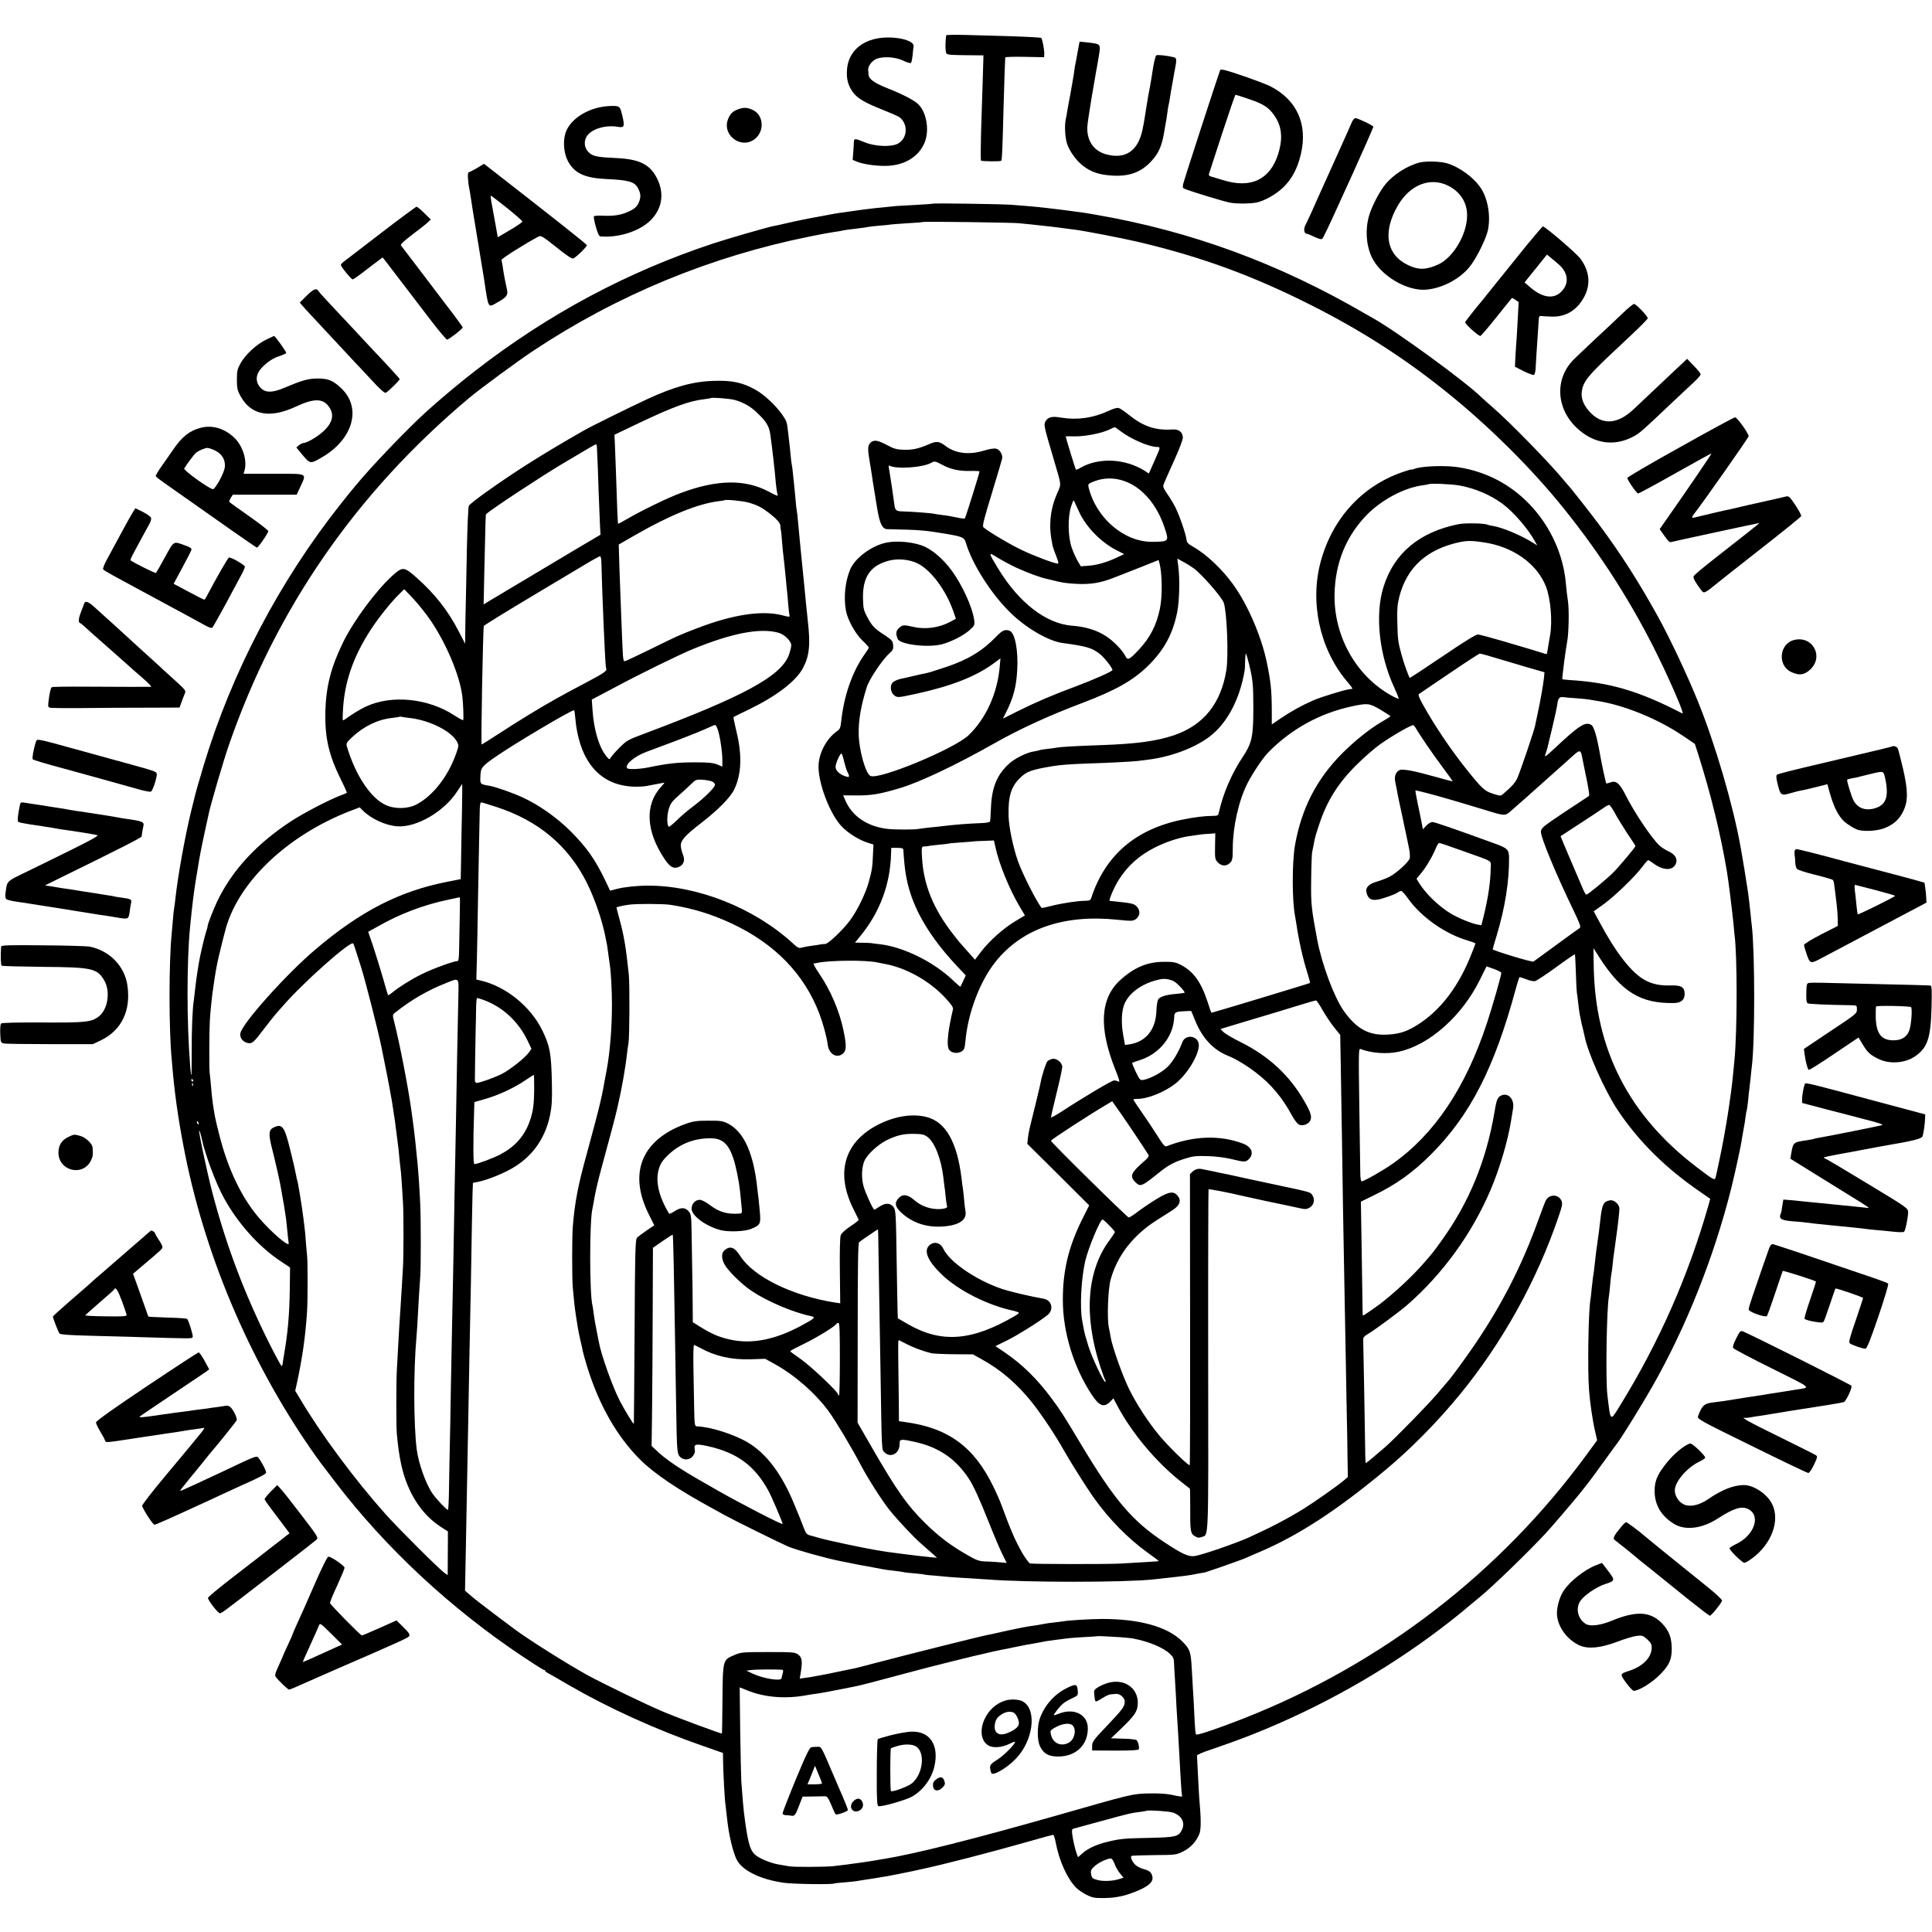 <svg version="1" xmlns="http://www.w3.org/2000/svg" width="2093.333" height="2093.333" viewBox="0 0 1570 1570"><path d="M768.9 28.7c-.9 6.7-.7 14.3.4 15 1.4.9 4.6 1.1 19.5 1.2l10.4.1-.7 23.2c-.4 12.8-.9 26.7-1 30.8-.5 15.2-.7 31.1-.3 31.5.6.7 15.8.8 16.4.2.7-.7 1-7.8 1.9-42.7.7-25 1.2-39.5 1.4-41.3.1-.5 7.2-.7 15.9-.5l15.7.3.1-3c0-3.5-1.5-11.7-2.5-12.7-.3-.3-10.7-.9-23.1-1.3-12.4-.3-29.6-.8-38.2-1.1-8.7-.2-15.8-.1-15.9.3zM712 31.4c-14 3-22.7 12.2-23.7 25.1-.6 7.4.8 12.9 4.7 18.3 3.6 5.1 10 8.8 25 14.7 6.3 2.5 12.2 5.1 13 5.8 7.2 5.6 6.5 17.2-1.3 21.4-5.2 2.9-18.5 2.4-26.8-1-8-3.3-8.9-3.3-9-.5 0 1.3-.3 5.1-.5 8.5l-.5 6.2 3.5 1.5c5.6 2.3 18.1 3.9 26.1 3.3 13.5-1 23.9-7.6 28.6-18.2 4.3-9.5 2.2-24.3-4.4-31.3-3.1-3.4-12.5-8.3-24.8-13.2-11.2-4.4-15.8-7.6-16.1-11.3 0-1.2-.2-2.9-.3-3.7-.3-2.8 2.5-6.9 5.8-8.7 5.1-2.7 15.9-2.3 22.7 1 3 1.4 5.8 2.3 6.3 1.8.4-.4 1-3.2 1.3-6.2.3-3 .6-6.2.8-7.1 1.1-5.4-17-9.2-30.4-6.4zM876 40.7c-.7 3.7-1.4 7.7-1.6 8.8-.2 1.1-.6 3.1-.9 4.5-.2 1.4-.7 4.5-1 7-.4 2.5-1.5 9-2.5 14.5-1.1 5.5-2.2 11.8-2.6 14-.3 2.2-.9 5.7-1.4 7.8-1 4.8-.5 14.6 1.1 19.4 1.9 6.1 7.8 14.2 13.3 18.3 6.7 5 13.2 7.1 23.7 7.7 13.4.8 23.1-2.7 31.2-11.4 6.6-6.9 9.2-13.2 11.3-27.3.3-1.9.7-4.2.9-5 .2-.8.7-3.8 1-6.5.4-2.8.8-5.7 1-6.5.4-1.4.7-2.9 2-11.3.7-3.9 2.4-13.4 2.9-16.4 2-9.9 1.9-11.2-.5-11.8-6-1.4-13.5-2.2-14.3-1.5-.8.8-2.2 7-3.2 14-.2 1.9-1.2 7.3-2 12-.9 4.7-1.8 9.4-1.9 10.5-.2 1.1-.6 3.8-1 6-.3 2.2-.8 5.3-1.1 7-.2 1.6-.7 4.1-.9 5.5-.3 1.4-.7 3.4-.9 4.5-3.4 18-14 25.4-30.1 20.8-9.8-2.8-15.4-11.1-14.9-22.2.1-2.5 1.6-12.5 3.2-22.1 1.7-9.6 3.3-19.1 3.6-21 .3-1.9.8-4.6 1.1-6 .3-1.4 1-5.6 1.6-9.4 1.4-9 1.6-8.9-10.2-10.2l-5.6-.6-1.3 6.9zM991.6 56.9c-.8 1.4-29.7 90.2-30.2 92.9-.4 2.2-.2 3.1 1.1 3.6 8.4 3.2 33.2 10.7 37.7 11.4 6.1.9 15.1.8 20.8-.2 6.4-1.3 15.9-6.6 21.9-12.4 7-6.9 11.4-15.1 14.2-26.8 5.8-24.5-3.2-44.3-25-55.4-5.5-2.7-30.4-11.6-36.9-13-1.7-.5-3.4-.5-3.6-.1zm22.4 23.3c10.7 3.5 15.5 6.2 19.4 10.8 8.1 9.7 9.7 20.1 5.2 34.4-6.6 20.6-22.2 28-44.6 21-4.7-1.4-9.3-2.8-10.3-3.1-1-.3-1.6-1.1-1.3-1.8.2-.7 5.1-15.5 10.7-32.9 5.7-17.4 10.6-31.6 10.9-31.6.3 0 4.8 1.4 10 3.2zM484.4 87.9c-13 3.7-22.9 12.1-25.2 21.4-1.8 6.9-.8 15.8 2.4 21.8 5.4 9.8 13.6 13.6 31.4 14.4 17.9.8 22.8 2.2 25.5 7.5 2.2 4.2 2.4 7.1.9 10.8-1.7 4.2-3.2 5.6-8.5 8.1-6 2.8-12 3.8-20.6 3.4-3.9-.2-7.4 0-7.7.5-.3.5.4 4.3 1.6 8.5 1.5 5.3 2.6 7.7 3.7 7.8 14.7 1.3 31.9-4.2 40.8-13.1 9.1-9.1 11.2-21 5.9-32.6-5.6-12.3-14-16.9-32.7-17.9-15.9-.7-19.7-1.4-22.9-4.2-3.9-3.2-4.9-8.5-2.5-13 3.4-6.3 15.4-10.1 25.8-8.2 4.9.8 5.4-.3 3.7-7.9-2.1-9.1-2.2-9.2-9.3-9.1-3.4 0-8.9.8-12.3 1.8zM600.7 88.5c-4.6 1.6-6.4 3-8.4 6.8-7.3 14.3 11.2 27.7 22.5 16.4 6.5-6.6 5.2-18.1-2.6-22.1-4.4-2.2-7.4-2.5-11.5-1.1zM1098.6 99.2c-.7 1.8-5.5 12.5-10.6 23.8-12.7 28.2-13.8 30.7-16.7 37-1.4 3-4 8.9-5.8 13-1.9 4.1-4 8.8-4.9 10.4-1.5 3-.7 6.6 1.4 6.6.6 0 3.3 1.1 6.2 2.5 3.6 1.7 5.5 2.2 6.4 1.5.6-.6 5.8-11.3 11.4-23.8 5.7-12.5 11.6-25.4 13.1-28.7 8.1-17.9 16.9-37.8 16.9-38.5 0-1-12.6-7-14.6-7-.8 0-2 1.5-2.8 3.2zM1153.9 132c-10.1 2.5-21.6 9.8-28.2 17.9-4.7 5.8-11 17.9-13.1 25.2-3.3 11.3-2.5 23.6 2 33.6 7.1 15.4 29.3 28.5 45.3 26.6 12.4-1.4 25.1-8 33.4-17.3 5.3-5.9 13.7-22.3 15.7-30.4 2.5-11 .4-25.3-5.3-34.2-5.4-8.7-17.4-17.6-27.8-20.7-5.2-1.6-16.9-1.9-22-.7zm23.1 19c9.9 5.1 15.4 13.8 15.2 24.5-.2 15.2-11.3 33.8-23.4 39.4-9.7 4.4-15.8 4.6-24 .8-18.2-8.3-21.6-26.9-8.8-48.8 9.9-16.9 26.4-23.3 41-15.9zM387.6 136.6c-3.1 1.8-6.2 3.4-6.8 3.4-1 0-.6 8 .7 14 .3 1.4.7 4.1 1 6 .2 1.9 2.6 17 5.4 33.5 2.7 16.5 5.2 31.6 5.5 33.5 3.6 24.2 3 23.1 10.4 19 7.9-4.4 9.2-6.1 8.2-10.7-1.5-6.6-3-14.7-3.5-18.8-.3-2.2-.8-4.5-1-5.2-.3-1 19.7-13.6 30.2-19.1 1.9-1 3.4-.1 14.4 8.7 9 7.2 12.8 9.7 13.9 9.1 3.2-1.8 11.2-9.8 10.9-10.8-.3-.9-24.8-20.3-75-59.4l-8.6-6.7-5.7 3.5zM412 169c6.9 5.5 12.5 10.5 12.5 11 0 .6-4.5 3.7-10 6.9l-10 5.9-1.7-9.6c-1-5.4-2.4-13-3.1-17-.8-3.9-1.1-7.2-.8-7.2.3 0 6.2 4.5 13.1 10zM757.8 165.5c-.2.2-6.1.6-13.3 1-7.1.4-14.3.8-16 .9-15.5 1.5-23.6 2.4-28.5 3.1-1.4.2-6.1.9-10.5 1.5-9.2 1.2-12.1 1.7-19.1 3.1-2.8.5-6.4 1.2-8 1.5-5.4.9-17.9 3.5-25.9 5.4-2.7.7-6.3 1.4-7.9 1.7-3.9.6-38 10.5-49.2 14.2C509.7 221 445.8 255.1 386.6 301c-11.8 9-31.8 25.8-41.2 34.5-14.9 13.6-44.1 44.1-55.4 57.9-.8 1-2 2.3-2.5 3-.6.6-5.4 6.5-10.6 13.1-49.9 63-88.4 136.4-111.4 212.5-3.8 12.6-6.7 22.7-7.9 28-.2.8-1.3 5.4-2.5 10.1-4.9 20.2-10.8 53.1-12.6 70.4-.4 3.3-.8 6.7-1 7.5-.2.8-.7 5.1-1 9.5-.4 4.4-.8 9.6-1 11.5-2.3 22.2-2.3 78.2 0 101.5.2 2.2.7 7.4 1 11.5 2.1 22.3 5.2 42.5 10.1 67 17.5 86.3 55.2 173 106.8 245.4 2.5 3.5 1.6 2.3 15.1 20 41.1 53.7 93.4 102.4 151.9 141.5 9.1 6.1 17 11.1 17.6 11.1.5 0 1 .3 1 .7 0 .5 1 1.3 2.3 1.9 1.2.6 9 5.1 17.2 9.9 32.4 18.7 70.6 36.1 109 49.4l16 5.6.1 7c.1 8.4 1.3 31.3 1.9 34.6.2 1.3.6 4.9.9 7.9 1.3 11.7 1.8 14.8 3.8 23.5 1.1 4.9 3.1 11.1 4.4 13.6 4.4 8.9 19.5 16.3 38.5 18.9 7.7 1.1 39.2 1.5 40.7.6.4-.2 4.5-.7 9.2-1 4.7-.4 9.4-.9 10.5-1.2 1.1-.2 3.4-.6 5-.8 2.6-.3 12.8-2 19.2-3.1 2.3-.4 15.9-3.1 20.1-4 1.2-.3 3.2-.7 4.5-1 19.2-4 58.6-14.2 90.9-23.4 9.8-2.8 18.1-5.1 18.6-5.1s1.5 2.8 2.1 6.3c2.8 14.8 9.2 29 16.4 36.5 1.7 1.8 5.7 4.5 8.7 6 4.8 2.4 6.6 2.7 14.5 2.6 10.1-.1 18.3-2 29.2-6.9 7.5-3.5 10.5-6.6 9.8-10.4-.7-3.5-2.4-5-7-6.2-2.3-.6-5.4-2.1-6.8-3.4-2.6-2.5-4.3-6.2-3.3-7.3.4-.3 8.7-.6 18.5-.7 17.3-.1 18-.2 23.4-2.9 6-2.9 10.7-7.9 13.3-14.2 1.5-3.6 1.5-12.2-.1-29.9-.2-2.2-.6-10.5-1-18.5s-.8-14.9-.8-15.4c-.1-.5 4.5-2.6 10.3-4.5 22-7.6 30-10.6 45-16.8 54.2-22.6 106-52.8 151-88.2 5.2-4.1 9.7-7.7 10-8 .4-.5 3.5-3 13.3-11.1 10.4-8.5 38.4-35.5 53.7-51.9 5-5.4 19.9-22.8 27.2-31.7 7.2-9 9.7-12.2 19.5-25.8 5.6-7.7 11-15.2 12.1-16.6 3.4-4.5 19.9-31.2 27.6-44.7 27.6-48.3 50.4-105.6 64.5-161.8 3.4-13.9 8.1-35.4 8.7-40.5.3-1.9.9-5.5 1.4-8 .5-2.5 1.2-6.7 1.5-9.4.3-2.7.8-5.2 1-5.5.1-.3.6-3.5 1-7.1.3-3.6.8-7.9 1-9.5.2-1.7.7-5.9 1.1-9.5.3-3.6.8-7.9 1-9.5 2.6-20.7 2.5-92.8 0-114-.2-1.7-.7-5.9-1-9.5-.8-7.5-1.6-14.4-2.1-17.9-.2-1.3-.7-4.5-1.1-7-.5-3.9-3-18.6-4.9-29.6-6.1-34.1-20.4-82.9-34.3-117.5-8.5-21.2-23.6-53.3-33.2-70.5-16-28.8-30.2-50.9-47.4-74-8-10.7-24.1-31.2-25.6-32.5-.3-.3-1.8-2.1-3.4-4-10.6-13-43.5-46.8-57.6-59-4.1-3.6-8.2-7.2-9-8-11.8-11.9-69-53.7-88.5-64.6-1.1-.6-3.6-2-5.5-3.1-70.4-41.1-141.8-67.4-219.5-80.8-10.3-1.8-12.5-2.1-27.5-4-18.9-2.3-21.6-2.6-41.5-4.1-7.9-.6-63.2-1.4-63.7-.9zm70.2 15.9c4.4.4 12.2 1.2 21 2.2 2.5.2 7.9.9 12 1.4 4.2.6 9.4 1.3 11.5 1.5 8.9 1.1 38.9 6.9 52.5 10.1 51.7 12.2 93.5 27.6 141.5 51.9 40.7 20.6 75.7 43.2 109.9 70.8 34.1 27.5 68.4 61.6 94.2 93.7 30.8 38.2 56.6 78.8 77.6 122 10.6 21.8 20.8 45.7 19 44.8-35.4-18.3-58.7-25.2-92-27.2-2.9-.2-5.4-.5-5.6-.7-.4-.4 2.9-25.6 3.9-30.4 1.3-6.3 1.7-25.7.7-32.7-.6-4-1.4-10.5-1.7-14.3-3.1-36.6-26.3-70.6-59-86.1-12.6-6-26.9-9.5-39.8-9.6-10.8-.2-20.3.7-24.3 2.2-1.3.5-2.4.8-2.4.5 0-.2-3.1.7-6.9 2-32.9 11.2-57 37.3-66.7 72.3-9.2 33.2-1.1 71 20.6 97.2 2.8 3.2 5 6.2 5 6.5 0 .3-.9.5-1.9.5-2.7 0-24.4 6.6-30 9.2-9.6 4.2-18 8.9-26.6 14.7l-7 4.8v-11.6c-.1-15.9-.8-23.1-4-38.6-4.3-20.9-15.3-46.6-27-63-9.2-12.9-22.1-25.1-33.1-31.3-3.9-2.2-5-3.3-5.2-5.7-.5-4.3-5.7-19.6-8.8-25.7-1.4-2.9-4.4-8-6.7-11.2-3.5-5.2-3.9-6.3-2.9-8.5.5-1.5 4.3-9.8 8.2-18.6 4.1-8.9 7.3-17.3 7.2-18.9-.1-4.5-3.3-7-8.4-6.6-13.9.9-23.6-2.4-35.5-11.9-3.3-2.7-7-5.2-8.1-5.5-1.3-.5-4.4.4-8.6 2.4-12.3 5.7-25.3 7.5-38.1 5.4-7.9-1.4-11.1-.5-13.1 3.4-1.3 2.5-.9 4.1 7.1 31.2 6.3 21.4 6 18.9 2.7 26.6-3.7 8.6-5.3 15.5-5.7 24.2-.2 5.8.1 9.6 1.9 18.9.3 1.2 1.6 4.9 2.9 8.2 1.8 4.4 2.1 6.1 1.2 6.1-2.5 0-19.1-6.2-29.1-11-9-4.2-27.6-15.2-31.2-18.5-1.1-1 .2-6.1 6.8-27.6 4.4-14.5 8.2-27.3 8.4-28.4.5-3.1-2-7.2-4.9-7.9-1.5-.4-5.3.2-9.3 1.4-12.3 3.9-23.6 2.6-31.7-3.5-5.2-4-7.5-4.3-13.9-1.4-8 3.5-13.2 4.6-20.2 4.4-5.8-.2-8-.8-13.7-3.9-7.2-3.8-10.2-4.3-12.8-2.3-2.7 2.1-3 5.1-1.4 14.3.8 4.9 1.7 10.5 2 12.4.2 2 1.2 8.1 2.1 13.5.9 5.5 1.8 11.3 2.1 13 2.1 12.8 4.2 17.4 8.2 17.5 27.3.6 30.3.9 46.6 3.6 14.9 2.5 16.1 3 17.5 7.8 5.1 17.2 20.9 41.9 36.5 56.9 12.7 12.3 30.5 22.6 41.8 24.2 19.8 2.7 23.9 3.9 30.3 8.8 3.6 2.8 10.4 11.3 10.4 13.2 0 1.1-16.1 8.2-30.1 13.4-17.2 6.3-32.4 12.8-47.2 20.2L815 584l2.6-5.2c5.8-11.5 8.3-20.7 9-34 1-16.2-1.8-30.5-6.1-32.2-3.7-1.4-6-.4-10.9 4.7-11.3 11.7-23 18.8-40.7 24.7-11.7 3.9-14.7 4.8-17.9 5.4-1.4.2-5.6 1.2-9.5 2.1-3.8.9-8.1 1.9-9.4 2.1-3 .6-6.4 2.3-7.3 3.8-1.7 2.5-.8 7.5 1.7 9.5 2.8 2.2 3 2.1 17.5-1 29-6.3 48.9-14.1 63.6-24.9l5.4-4-.5 5.7c-1.7 22.1-11 42.9-25.3 56.7-11.2 10.9-72 36.2-79.7 33.2-4-1.5-9.5-21-9.7-34.1-.2-11.5 1.8-22.7 6.5-38 2.1-6.6 12.8-22.6 18.7-27.8 2.6-2.4 3.1-3.4 2.8-6.5-.3-3.3-1-4.1-6.5-7.8-8.6-5.5-10.6-7.6-14.4-14.7-3-5.6-3.4-7.1-3.6-15.2-.4-17.3 5.7-26.6 20.3-30.7 7.5-2.2 17.6-1.3 24.4 2.2 10.9 5.6 23 22 28.9 39.3l1.9 5.5-4.6 2.5c-9 4.9-20.5 6.4-30.1 4.1-7.8-1.8-8.8-1.7-11.7 1.1-2.4 2.4-2.6 4.4-.9 8.7 1.9 4.7 25.5 7.4 36.6 4.2 7.9-2.3 17.4-7.3 22-11.5 3.9-3.6 4.1-3.9 3.5-8.4-1.5-10.4-10-29-18.9-40.7-5.9-7.9-13.3-14.5-20.1-18-8.6-4.4-24.5-6-34.2-3.4-11.6 3.1-23.7 12.5-27.5 21.3-4.1 9.7-5.5 22.8-3.4 33.8 1.3 7.1 7.4 18.2 13.1 23.8 3 2.8 5.4 5.5 5.4 5.9 0 .5-1.5 2.9-3.4 5.5-10.1 14.3-16.9 33.9-19.1 55.2-.4 4.1-1.1 5.8-2.8 6.9-8.5 5.8-14.7 16.8-15.5 27.3-.9 14 9 40.5 19 50.7 5.4 5.6 14.6 11.2 21.5 13.2l4.1 1.3-.4 8.1c-.4 10.4-.8 12.8-3.4 22.3-2.5 9.3-9.6 23.7-15.3 31.3-5.9 7.9-17.6 19-20.1 19.1-1.2 0-3 .2-4.1.4-1.1.3-4 .7-6.5 1-2.5.3-6 .9-7.8 1.4-3 .9-3.6.6-8.1-3.5-31.5-28.7-77.2-46.8-117.6-46.7-8.8 0-19.3 1.1-25.4 2.7l-5.3 1.4-3.9-8.2c-8.3-17.3-15-26.8-28.3-40.2-11.2-11.1-25.2-21-38.7-27.3-8.2-3.8-21.9-8.6-26.9-9.5-7.9-1.3-7.9-1.3-7.6-7.6.2-7 1-8.1 11.6-15.5 14.8-10.4 63.5-39.3 64.5-38.3.3.2.7 2.7.9 5.4 3.1 36.7 20.6 56.6 49.6 56.7 3 0 6.9-.2 8.5-.6 1.7-.3 5.4-1 8.4-1.6 2.9-.6 5.6-1.1 5.9-1.1.3 0-.8 1.5-2.4 3.2-13.5 14.5-12.6 35.9 2.4 58.5 4.6 6.9 7.5 8.6 11.9 6.8 3.9-1.7 5.2-5.5 3.3-9.9-.7-1.7-1.5-4.7-1.7-6.6-.6-4.7 3-8.8 16.6-19.3 13.6-10.5 23.6-20.6 26.7-27.1 6-12.2 6.6-28.2 1.8-47.4-1.5-6.2-2.5-11.4-2.3-11.5.2-.2 6.1-3.1 13-6.4 22.1-10.8 37.5-22.6 43.3-33.2 5.3-9.8 6.3-19 4.1-38.1-.2-1.9-.9-8.5-1.5-14.5-.6-6.1-1.2-13-1.5-15.5-.7-6.9-2.4-23.8-3-30-.3-3-.7-7.3-.9-9.5-.2-2.2-.7-7.4-1.1-11.5-.3-4.1-.8-8.2-1-9-.2-.8-.7-4.9-1-9-.4-4.1-.8-8.9-1-10.5-.2-1.7-.6-5.9-1-9.5-.3-3.6-.8-7.2-1-8-.2-.8-.7-4.4-1-8-.3-3.6-.8-7.9-1-9.5-.2-1.7-.7-5.6-1-8.8-1-8.8-1.1-9.3-4.6-14.4-5.2-7.6-14.8-16.6-22-20.6-10.3-5.8-19.1-7.7-33.4-7.2-17.2.4-33.2 4.9-55.5 15.3-15.1 7.1-45.4 22-51 25.3-32.7 18.7-54.5 32.4-78.8 49.7-7.3 5.2-13.7 10.2-14.2 11.2-.5.9-1.2 17-1.6 35.6-.3 18.6-.8 38.8-.9 44.9-.2 6-.3 15.6-.4 21.3l-.1 10.3-5.1-9.8c-8.8-17.1-19.3-30.5-34.3-43.8-10.2-9.1-11.4-9.2-19.7-1.7-13.5 12.3-31.4 36.5-40.1 54.2-9.9 20.3-13.8 35.7-14.4 56-.5 21 2.7 35.3 12.3 54.8 3.1 6.2 5.4 11.4 5.2 11.5-.2.2-3.1 1.3-6.4 2.6-9.7 3.9-28.3 13.6-38.4 20.1-28.3 18.4-48.5 40.2-60.6 65.5-3.4 7.2-8.3 20-7.7 20 .1 0-.5 2.2-1.4 5-1.6 5.2-5 19.9-5.8 25-.2 1.6-.8 5-1.2 7.5-.8 5.3-1 6.5-1.9 14.5-.4 3.3-.8 7.1-1 8.5-1.1 6.7-1.8 24.4-1.7 41.9 0 10.6-.1 19.1-.3 18.9-.2-.2-.6-3.3-.9-6.8-2.9-35.8-2.9-85.6-.1-114 1.8-18.3 3.1-28.3 4.5-37 .5-3 1.2-7.1 1.5-9 1.7-10.8 2.9-16.9 5.6-29.5 1.7-7.7 3.2-14.9 3.5-16.1 1.3-6.7 12-43.2 16.4-55.9 38.4-111 103.7-205.4 195.5-282.3 9-7.5 38.9-29.5 51.5-37.9 68.6-45.6 144.5-76.9 225.5-93.2 8.3-1.7 17-3.3 19.5-3.6 2.5-.3 5.2-.8 6-1 1.5-.4 6.1-1.1 15-2.1 2.5-.3 5.2-.7 6-.9.8-.2 5.1-.7 9.5-1.1 4.4-.3 8.8-.8 9.8-1 .9-.1 7-.6 13.5-1 6.4-.3 11.9-.8 12.1-1 .5-.5 72.2.4 78.1 1zM597 325c6.7 1.8 13 5.3 18 10.2 7.8 7.4 10 11 11 18 1.7 12.3 3.6 28.9 4.5 39.8.4 3.6.9 7.3 1.2 8.4.6 2.1.9 2.2-7.4-2.1-19-10-41.9-9.6-71 1.3-10.4 3.8-32.2 14.4-43.8 21.2-3.8 2.2-7.1 4-7.2 3.8-.3-.2-.9-14.2-1.8-43.1-.4-9.9-.8-20.5-.9-23.6l-.3-5.6 20.1-9.6c27.6-13.1 40.6-17.9 53-19.3 2.8-.4 5.2-.8 5.4-.9.8-.7 15.2.4 19.2 1.5zm314.3 25.9c8.2 6.1 22.2 12.1 28.6 12.3 3.3.1 3.4-.3-1.3 10.3-1.5 3.3-3.2 7.2-3.8 8.6l-1.2 2.7-3.5-2.3c-15.9-9.9-37.2-10.9-52-2.4-1.8 1.1-3.6 1.8-3.8 1.5-.4-.3-8.3-26.2-8.3-27 0-.1 3.3-.1 7.3 0 8.5.1 21.3-2.4 27.7-5.3 2.5-1.2 4.6-2.2 4.8-2.2.2-.1 2.6 1.6 5.5 3.8zm-426.2 12.8c0 1.6.2 5.7.4 9.3.2 3.6.6 14.8.9 25 .4 10.2.9 22.5 1.1 27.5l.5 9-22.8 13.5c-21 12.5-61.4 36.6-69 41.2l-3.2 2 .6-27.8c1-44.2 1-45.3 1.5-45.7 6.3-5.3 44.9-30.7 62.9-41.4 23.7-14.1 25.5-15.1 26.3-15.2.4-.1.7 1.1.8 2.6zm280 13.7c7 3.9 14.1 5.5 22.9 5.3 4.4-.1 8 .1 8 .4 0 1.3-11.3 37.4-11.9 38.1-.3.4-3.3.1-6.6-.7-3.3-.7-8.7-1.7-12-2-3.3-.4-6.2-.9-6.5-1-.6-.4-18.9-1.8-25-1.9-6-.1-6.6-.7-7.3-6.3-.4-2.6-1.1-7.7-1.6-11.3-.6-3.6-1.3-8.3-1.6-10.5-.3-2.2-.8-5.3-1.1-6.9-.4-1.6-.2-2.6.2-2.3 5.2 3.2 27.5 1.7 34.3-2.3 2.4-1.4 3.4-1.2 8.2 1.4zM918.5 393c12.2 6.1 22.3 19.1 27.8 35.6 3.8 11.5 3.8 11.5-9.8 11.7-22.9.3-45.9-19.4-51.9-44.4-.5-2.4-.2-2.9 3.7-4.4 9.8-4 20.3-3.5 30.2 1.5zm268 1.6c12.6 2.4 24.6 7.6 34.5 14.8 9.2 6.8 21.5 21.2 26.9 31.5l1.3 2.3-4.4-2.7c-9.4-5.8-24.1-11.9-31.6-13.1-2.1-.3-4-.8-4.4-1-1.9-1.2-18-1.5-23.3-.5-32.1 6.4-52.8 23.7-61.3 51.3-7 22.6-3.4 55.4 8.9 81.7 2.1 4.6 3.7 8.6 3.5 8.9-.3.2-3.1-1-6.3-2.8-28.5-16-46.5-48.3-45.8-82.2.5-25.4 9.4-47.2 26.4-64.6 12.1-12.2 30.2-21.8 45-23.8 2.5-.3 4.8-.8 5-.9.9-.9 19.4-.1 25.6 1.1zm-577.8 13.9c6.8 2 10.1 3.7 16.3 8.4 5.7 4.4 9 8 9.1 10 0 .9.2 2.5.4 3.6.3 1.1.7 4.9.9 8.5.5 6 .8 9.3 2.1 20.5.2 2.2.7 7.1 1.1 11 .3 3.8.8 8.3 1 10 .2 1.6.6 6.4.9 10.5.4 4.1.8 8.2 1.1 9.1.4 1.4-.3 1.4-6.3-.2-16.4-4.1-40.3-.4-69 10.7-14.6 5.6-15.1 5.8-37.8 17-10.4 5.1-19.6 9.4-20.4 9.6-1.7.4-1.8 0-2.6-19.4-.3-9-.8-20.6-1-25.8-.2-5.2-.7-18.5-1.1-29.5l-.6-20 13.4-7.7c28.1-16.2 51.3-25.5 67.7-27.5 2.5-.3 4.7-.6 4.9-.8.9-.8 15.1.6 19.9 2zm268.6 8.3c5.9 12.1 17.7 24.1 30.2 30.4l6 3.1-4.9 2.3c-8.2 4-16.8 6.6-23.7 7.1l-6.6.5-2.6-4.4c-1.4-2.4-3.6-7.3-4.8-10.8-3.1-8.8-3.3-24.8-.5-33.4 1.8-5.5 2.1-5.7 2.9-3.5.6 1.3 2.4 5.2 4 8.7zm328.2 23.9c23.8 3.4 43.3 17.2 50.7 35.7 3.9 10 5.5 28.5 3.4 40.1-.3 1.6-.8 4.8-1.2 7-.3 2.2-.8 4.7-.9 5.5-.2.8-.4 1.8-.4 2.2-.1.4-1.3.3-2.8-.3-1.5-.5-5.7-1.8-9.3-2.9-3.6-1-14.4-4.2-24-7.1-9.6-2.8-18.6-5.2-20-5.3-1.7 0-11.3 5.9-28.8 17.8-14.5 9.8-26.4 17.6-26.6 17.5-1-1.4-4.9-12.2-6.5-18.2-3-10.8-3.3-13.1-3.6-27.2-.3-10.3.1-14.5 1.6-20.5 6.2-24.1 22.5-38.8 49.3-44.5 6.1-1.2 9.6-1.2 19.1.2zm-379.4 20.7c8.7 4 19.9 8.1 24.5 9 1 .2 3.7.9 5.9 1.4 6.5 1.7 10.5 2.3 19 2.7 11 .5 19-.9 29.3-4.9 4.8-1.9 15-5.9 22.7-8.9l14-5.6.7 2.5c2.3 8.6 2.5 27.2.3 37.4-2.8 13.2-7.9 23.1-16.8 32.7-8 8.5-9.2 9.1-11.1 5.6-2.5-5-9.9-12.6-16.1-16.5-7.2-4.7-16.4-7.5-26.9-8.3-21.5-1.5-43.7-18.7-60.8-47-7.8-12.8-7.8-13.2-.4-8.5 3.5 2.2 10.6 6 15.7 8.4zm-337.4-4.2c.1 6.6 1.3 39.6 1.8 50.3.2 4.4.7 14 1 21.4.3 7.4.8 13.8 1.1 14.3 1.1 1.7-1.8 3.8-14.5 10.5-6.9 3.6-14 7.5-15.8 8.4-1.8 1-6.3 3.5-10 5.5-11.4 6.3-31 18.2-46.1 28.1-7.9 5.1-14.5 9.3-14.8 9.3-.7 0 1.1-95.9 1.8-96.4 2.1-1.7 19.7-12.5 43.3-26.6 16-9.5 33.7-20.1 39.5-23.6 5.8-3.5 11-6.3 11.6-6.4.6 0 1.1 2.2 1.1 5.2zm481.3 4.6c6.7 4.9 23 23.6 24.5 28.1 2.6 8.2 3.9 42.9 2.1 54.5-4.3 27.2-18.5 44.9-42.6 53.1-14.2 4.8-30.5 7-59 8-20.4.7-32.7 1.4-36 2-1.4.3-5 .8-8 1.1-3 .3-5.8.8-6.1 1-.4.2-2.4.6-4.5 1-5.8.8-15.6 5.6-20.4 10-9.7 8.8-14 19.1-14.7 35.4-.2 5.8-.6 11-.8 11.6-.2.6-3.4 1.2-7.7 1.3-10.3.4-21.8 1.3-32.3 2.6-1.6.2-5.9.7-9.5 1-3.6.4-7.4.9-8.5 1.1-3.8.7-20 .7-26-.1-16.3-2.1-28.4-10.6-33.8-23.6l-1.5-3.6 10.2.1c12.5.1 19.2-1 35.1-5.7 16.5-4.8 46.2-18.9 78-36.9 20.1-11.4 44.1-22.4 71.4-32.7 26.5-10.1 40.5-17.9 52.7-29.7 13.2-12.9 20.3-25.7 24-43.8 1.8-8.7 2.3-26.9.9-37.4l-.8-6.3 4.9 2.7c2.7 1.4 6.5 3.8 8.4 5.2zm-619.8 42.8c12.7 18.9 23.1 43.8 25.4 60.4.8 5.8 1.3 19.3.8 20.2-.2.3-3.4-1.4-7.1-3.8-21.3-14-51-17-72-7.2-4.3 2-11.3 6.2-16.9 10.3-2.1 1.5-2.1 1.5-1.8-5.2.9-24 8-44.9 22.8-67.8 6-9.2 16.3-22.1 22.7-28.4l4.4-4.3 7.5 7.9c4.1 4.4 10.5 12.4 14.2 17.9zm282.1 9.5c5.1 1.3 10.7 6.8 10.7 10.3 0 1.4-.9 5-2 8-6.5 17.2-36.8 33.6-118.5 64.2-12.1 4.5-13.4 5.3-19 10.9-3.3 3.3-6.5 6.9-7.1 8-1.1 2-1.2 1.9-3.3-.5-6.1-7.2-10.5-21.4-11.6-38l-.6-8.5 5.3-2.8c2.9-1.5 9.1-4.8 13.8-7.3 18.9-10.2 52.2-26.5 62.7-30.8 31.9-13.1 54.8-17.5 69.6-13.5zm382.7 25.5c3 12.4 3.5 16.6 3.5 35.4 0 23.7-1.1 28.7-8.6 40.1-9 13.4-16.1 30-19.4 45.1-.5 2.5-1 2.8-4.8 2.8-7.1.1-14.8 1-25.1 3.1-38.1 7.8-62.7 29.2-74 64.1-.4 1.3-1.6 1.8-4.5 1.8-6 0-18.7 1.9-27.5 4.1-4.3 1.1-8 1.9-8.1 1.7-3.9-4.5-15.9-28.2-19.4-38.3-4-11.6-7.3-27.9-7.5-36.4-.4-15.7 1.9-23.6 9.1-30.7 5.5-5.5 9.3-6.9 26.8-9.8 6-1 13.7-1.6 27.2-2.1 17-.5 37.7-1.6 41.8-2.1 1.6-.2 5.3-.6 8-1 19-2.3 38.4-9.6 50.7-19 14.2-11 24.4-30.3 28.3-53.9.1-.6.3-3.9.3-7.4.1-3.5.4-6.2.7-5.9.3.2 1.4 4 2.5 8.4zm207-3c10.2 3 19 5.7 19.5 5.8.6.1 3.8 1.1 7.3 2.1l6.3 1.8-.5 5.1c-.7 6.2-2.9 18.5-5.1 28.6-.9 4.1-1.8 8.6-2.1 10-.8 4-12 37-14.3 42.1-1.8 4-4.2 6.7-11.7 13.2-2 1.6-2.3 1.6-8.2-.3-6.8-2.2-8.8-4.1-20.5-18.6-13.2-16.4-26.4-35.9-36.4-53.8-3.3-6-4.1-8.2-3.1-8.7.7-.5 11.9-8 24.8-16.8s24-16 24.5-16c.6-.1 9.3 2.4 19.5 5.5zm58.5 30.8c4.4.3 9.1.8 10.5 1 1.4.3 4.2.7 6.4 1.1 21.6 3.2 49.4 14.4 70 28.3l9.9 6.7 2.9 9c10.3 32.7 18.1 64.5 23.2 95.1 1.1 6.1 4.6 34.8 5.2 41.3.3 3.6.7 7.9.9 9.6 2.3 16.1 2.3 77.6 0 101.5-.3 2.5-.7 7.2-1 10.5-1.6 18-6.5 49.2-11.1 70.4-1.3 6.4-2.7 12.8-3.1 14.3-.7 3.4-1 3.3-15.2-7.5-55.4-42.1-82.9-95.7-84-163.5l-.2-14.7 5.1 8c18 27.8 33.5 37.1 60.3 36.6 5.8-.1 8.7-2.6 8.7-7.4 0-5.5-2.8-7.2-11.3-6.9-8.4.3-15.2-1.1-21.1-4.4-11-6.1-23.5-22.2-36.9-47.3l-4.6-8.5 8.2-5.9c9.5-7 25.4-22.4 31.2-30.2 2.2-3 4.4-5.4 4.8-5.5.5 0 2.3 1.1 4 2.4 8.3 6.3 16.4 6.4 18.7.1 1.3-3.6-.8-7.2-5.8-9.5-2.6-1.2-6-3.4-7.6-4.8-6.4-6-20-26.1-27.6-41.1-4.9-9.7-7.7-12-12.3-10.3-1.7.6-3.2 1-3.4.8-.4-.4-3.7-15.7-4.8-22.1-2.9-16.5-5.2-24.3-7.5-25.5-5-2.7-9.9.6-30.5 19.9-6.8 6.3-7.8 6.9-6.5 3.6.5-1.4 1.2-3.6 1.5-4.8.3-1.2 2.1-8.7 4-16.7s3.8-16.6 4.1-19.2c.6-4.7 1.8-5.8 5.4-5.2.8.2 5.1.5 9.5.8zm-158.7 9.3c4.4 2.7 8.1 5 8.1 5.3 0 .3-2.7 2.1-6.1 4-10.2 5.8-22.7 15.8-33.3 26.4-20.6 20.8-32.7 44.3-38.1 74.1-2.5 14-2.5 45.9.1 58.5.2 1.3.7 4 1 6 2 13.6 5.4 28.5 8.9 39.6 1.4 4.3 2.3 8 2.1 8.2-.4.4-79.2 24.2-80 24.2-.2 0-1.6-3.7-3-8.3-5.4-16.7-11.7-25.4-22.1-30.7-4.1-2.1-6.3-2.5-13.4-2.4-13.6 0-24.2 4.5-35.5 14.7-16.5 14.9-17.8 38.7-4.2 72.8 3.4 8.4 3.9 10.6 2.6 9.8-1-.5-2.6-.9-3.6-.9-1.8 0-24.4 13.4-42.6 25.3-4.8 3.1-8.7 5.2-8.7 4.7s2.1-9.4 4.6-19.7c2.6-10.3 4.6-19.9 4.6-21.2.1-3.6-4.7-7.4-8.1-6.6-1.4.3-3.2 1.2-3.9 1.9-1.2 1.1-4.6 11.8-5.6 17.4-.2 1.5-2.3 10.1-4.5 19.2-5.1 20.5-5.1 20.5-5.8 26l-.5 4.5 25.2 25 25.1 25-6 12c-10.8 21.9-15.4 41.1-15.4 64.5-.1 26.4 8.8 55.3 23.7 77.7 5.9 8.9 9.7 10.3 14.6 5.5l2.8-2.9 3.2 6.1c11.8 22.1 31.3 45.4 51 61.1 4.1 3.2 7.7 6 7.9 6.2.2.1.3 6.6.3 14.5-.1 20 .2 22 3.7 24.1 2.3 1.4 3.5 1.5 5.7.7 5.7-2.2 5.4 6.8 5.2-143.2-.1-76.3.1-139 .3-139.3.5-.4 15.9 2.5 28.4 5.5 5 1.2 32.1 7 35.5 7.6 1.4.3 5.3 1.2 8.8 1.9 5.5 1.3 6.7 1.3 9.2 0 3.6-1.9 4.8-6.6 2.6-10-1.9-2.9.2-2.3-31.1-9-14.3-3-28.9-6.2-32.5-7-3.6-.8-7.6-1.7-9-1.9-1.4-.2-4.5-.9-7-1.5-2.5-.5-5.6-1.2-7-1.4-1.4-.3-2.9-.6-3.5-.7-2.6-.6-5.3.2-7.3 2l-2.2 2.1.1 118c.1 64.8 0 118.2-.3 118.5-.9.8-17.1-15-24.3-23.6-9.3-11.1-18.9-25.9-25.1-38.5-5.3-10.8-13.6-34.4-14.8-41.7-.3-2.1-1-5.7-1.5-8-1.6-6.9-.7-31.3 1.4-38.8 5.3-19.4 18.1-36 37-48.1 4.7-3 10.6-6.8 13.2-8.4 5.9-3.8 7.4-7.5 4.6-11.4-3.3-4.4-7.1-4-17 2-4.8 2.9-11.6 7.5-15.2 10.2-3.6 2.8-7.1 5-7.8 5.1-1.1.1-63.3-61.2-63.3-62.4.1-.9 32.1-21.7 45.1-29.3l4.7-2.8 6.9 9.8c5.7 8.1 20 29.5 22.7 34 .4.8-.7 2.5-3.1 4.5-11.2 9.6-12.5 12.6-7.8 17.3 4.1 4.2 5.2 3.8 18.5-6.9 8.1-6.6 12.6-9.1 21.8-12 6.6-2.1 9.2-2.4 18.7-2.1 6.7.2 14.2 1.2 19.3 2.4 10.4 2.6 11.6 2.6 14.2-.1 4.3-4.6 2.1-9.9-5.2-12.6-18.8-7-39.9-6.2-61.9 2.3-1.2.5-2.8-1.3-6.5-7.2-2.7-4.3-8.3-12.9-12.6-19-4.3-6.2-7.8-11.5-7.8-11.8 0-.3 1.4-.5 3.1-.5 8.6 0 22.1-5.4 31.2-12.5 10.7-8.5 20.9-26.7 18.6-33.3-2.1-6-10.7-6.3-13-.5-3.1 8.2-7.7 15.8-11.8 20-4.5 4.5-13.7 9.6-19.6 10.8-3 .5-3.2.3-6.5-6.4-1.8-3.9-3.2-7.2-2.9-7.4.2-.2 2.9-1.2 5.9-2.1 16.2-5.1 27.6-19.3 28.2-35.1.1-4 .9-4.4 9.1-4.8l4.7-.2 3.4 8.2c5.6 13.9 14.7 23.6 26.6 28.3 6.1 2.4 15.2 7.9 22.7 13.7 12.1 9.2 21.5 20.4 29.3 35 1.8 3.3 4.3 6.6 5.6 7.2 3.1 1.4 7.8-.3 9.2-3.4 1.4-3.1.4-6.4-4.6-15.2-12-21.2-29.2-37.2-52.5-48.7-6.3-3.1-12.4-6.8-13.7-8.1l-2.2-2.3 8.9-2.7c34.7-10.4 47.1-14.1 56.7-17.1 6-1.9 11.4-3.4 12-3.4.6 0 3 3.6 5.4 7.9 2.4 4.2 6.6 10.5 9.3 13.9l5 6.2.4 21.8c.2 11.9.6 39.5 1 61.2.5 37.9 1.1 73.2 2 120.5.2 12.1.7 38.6 1.1 59 .3 20.3.8 42.4.9 49 .2 6.6.4 20.1.5 29.9l.3 17.9-3.4 2.9c-5.5 4.6-24.9 18.2-32.4 22.8-13.2 8.2-27.5 15.6-44.9 23.5-11.1 4.9-37.7 14.1-43.8 15-4.9.7-10.1-1.6-24.7-11.3-25.8-17-40.2-33.9-66.9-78.3-15.1-25.2-16.9-28-24.2-37.9-11.9-16.2-24.1-28.2-38.8-38.2l-7.3-4.9 9.8-4.8c8.1-4 25.6-14.9 32.5-20.4 5.4-4.3 3.6-12.1-3-13.3-10.9-1.9-26.7-5.6-33.7-7.9-21-7-42.8-21.9-47.9-32.7-2.4-5.1-7.6-6.3-11.4-2.8-4.8 4.5-1.3 12.7 10.1 23.7 13.4 12.9 37 24.9 58 29.4 2.6.6 4.7 1.4 4.7 1.7 0 .4-1.5 1.6-3.3 2.6-34.9 20.4-59.6 22.3-86.8 6.7l-8.3-4.8-.2-6.4c-.1-3.5-.5-23.3-.8-43.9-.5-34.4-.7-37.7-2.4-40-2.6-3.5-6.6-3.7-11.3-.6-2.1 1.4-4.1 2.6-4.4 2.6-1 0-7.4-13.9-8.8-19.2-1.8-6.8-1.5-15 .7-20.3 2.1-5.1 10.8-13.2 17.9-16.8 8.3-4.1 13.7-5.4 22.3-5.3 6.6.1 8.4.5 11.1 2.5 5.9 4.4 11.1 17.8 12.9 32.8.3 3.2.8 6.6.9 7.5.2.9.7 4.8 1 8.5.4 3.7.9 7.1 1.1 7.5.9 1.5-3.3 2.6-8.8 2.3-6.7-.4-13-3-18-7.4-5.1-4.4-9-5-12.2-1.8-4 4-3.4 7.3 2 12.3 9 8.2 20.4 12 33.5 11.1 13.2-.9 19.7-5.3 18.5-12.3-.3-1.4-.8-5.5-1.1-9.2-.3-3.7-.8-7.8-1-9.2-.3-1.4-.7-4.8-1-7.5-3.5-30.1-12.8-46.8-28.6-50.8-10.8-2.8-24.4-.9-37.4 5.3-28.9 13.8-37 39.1-22.2 69 2.3 4.7 4.3 8.8 4.5 9.2.2.4-2.8 2.8-6.7 5.3-4.2 2.8-7.3 5.7-7.9 7.3-.6 1.6-.9 13.2-.7 29l.3 26.3-4.2-.6c-35.1-5.6-66.2-20.9-77.1-37.9-4.5-7.1-8.1-8.4-12.5-4.8-2.8 2.2-2.9 6.5-.4 11.4 2.7 5.2 14.1 16.5 22.4 22 12.6 8.4 33.2 17.2 47.9 20.3 4.4.9 3.4 1.8-8.9 8.4-20.3 10.7-38.4 14.3-55.2 11-9.6-2-15.6-4.4-25-10.2l-6.8-4.2-.1-14c0-7.7-.2-21.2-.4-30s-.4-22.2-.5-29.8c-.2-12.7-.4-14-2.4-16.4-2.9-3.3-6.5-3.3-11.6.1-2.1 1.4-4.1 2.2-4.3 1.8-8.5-14.1-11.3-26.7-8.2-36.6 1.4-4.3 3-6.7 7.4-11 9.6-9.1 21-13.6 34.5-13.6 9.6 0 14.6 4.4 18.6 16.5 2.1 6.3 4.6 18.8 5.4 26.5.2 2.5.7 7.5 1.1 11.2.7 6.7.7 6.8-1.6 7-9.8.7-16.3-1.2-23.7-6.7-3.5-2.7-7-4.5-8.6-4.5-3.6 0-6.6 3.3-6.6 7.2 0 5.7 11.4 14.2 23.5 17.4 6.4 1.7 19.8 1.2 25-1 7.4-3.1 7.8-4 7-13.6-.4-4.7-.9-9.4-1-10.5-.2-1.1-.6-4.7-1-8-3-29.5-11.1-47.2-24.4-53.7-3.9-1.9-6.2-2.2-15.6-2.1-9.2 0-12.2.4-18.3 2.6-35.8 12.8-46.9 40.1-29.8 73.8l4.3 8.6-6.3 4.3c-3.5 2.4-7 5-7.8 5.9-1.3 1.4-1.6 12.7-1.9 76.1-.3 41-.5 74.7-.6 75-.2.9-7.5-11.1-11.4-18.6-6.1-11.9-15.2-37.5-17.1-48.1-.3-1.4-1-4.9-1.5-7.7-1.4-6.9-2-10.3-2.7-15.6-.3-2.5-.7-5.2-.9-6-2.5-9-2.5-69.9 0-79 .2-.8.6-3.2 1-5.3.8-5.6 3.3-16.8 6.2-27.2 8.4-30.9 11.3-41.8 12.8-48.5.1-.3.4-1.9.8-3.5 2.8-11.9 6-29.8 7.2-41 .4-3.3.9-7.1 1.2-8.5.9-4.3 1.1-48.2.3-56-2.3-22-3.8-31.1-7.5-44.8-1.4-5.1-2.5-9.5-2.5-9.7 0-.4 4.8-1.6 10-2.3 5.9-.9 28.2-.8 34 .1 18.2 2.9 32.8 7.4 49.5 15.1 35.1 16.5 58.9 40.9 71.3 73.2 3.1 8.3 6 18.8 6.8 25.1.9 7.9 7.3 11.7 12.4 7.5 2.9-2.4 3-6.5.5-18.7-3.3-15.9-10.7-33.2-19.9-46.5-3-4.4-5-8-4.3-8.1.7 0 2.1-.2 3.2-.5 10.3-2.1 39.3-2.3 48.5-.3 1.9.4 4.6 1 6 1.2 17.2 3.1 36.2 13.7 48.8 27.2 5.5 5.9 7 8.1 6.6 9.8-.3 1.2-1 4.2-1.5 6.7-2.8 13.3-3.5 22.6-1.9 25.5 2.3 4.4 10.7 4 12.6-.5.3-.8.8-3.8 1-6.5 2.1-22.6 11.7-48 24.4-63.9 21.5-27 55.5-38.7 99-34.2 12.5 1.3 13.4 1.2 16-1.4 2.7-2.7 2.5-6.6-.4-9.5-2.2-2.2-4-2.6-18.6-4.1-1.4-.1-2.8-.2-3.2-.3-1.1-.2 3.7-11.5 7.6-17.5 7.2-11.3 16.7-19.7 29.3-26 8.8-4.4 18.8-7.7 26.8-9 9-1.4 11.5-1.7 16.5-2l5.6-.4-.2 10.4c-.2 9.5 0 10.8 2 12.9 3.1 3.6 7.4 3.7 10.5.4 1.6-1.8 1.9-3.6 1.9-11.8.1-17.4 4.8-38.3 11.8-52.3 4.1-8.1 12.6-20.9 17-25.3 18.6-19.1 42.1-32 68.4-37.6 12.6-2.6 13.6-2.5 22.8 2.8zm-789.3 6.7c16.6 1.8 34.5 10.8 39 19.6 1.4 2.7 1.3 3.5-1 9.9-6.6 18.2-18.4 33.4-31.6 40.6-7.2 3.9-17.7 4.2-25.4.7-12.3-5.6-24.5-24-31.6-47.5-.7-2.6-.3-3.3 4.2-7.6 9.5-8.9 21-14.5 32.7-15.7 3.1-.4 5.9-.8 6-1 .2-.1.9-.1 1.5.1.7.2 3.5.6 6.2.9zm250.3 8.2c1.8 3.7 4.2 18.8 4.2 25.5v5.9l-4.2-1.8c-3.4-1.3-7.2-1.7-17.3-1.7-15 0-22.4.8-38 4-7.6 1.6-17.1 2-17.9.7-1.9-3 6.1-9.7 15.9-13.3 3.3-1.2 13.7-5.1 23-8.6 15.2-5.8 21.1-8.2 29.5-12 3.5-1.6 3.5-1.6 4.8 1.3zm567.6-.1c3.1 5.5 14 21.4 21.7 31.7 4.9 6.5 8.6 11.8 8.4 11.8-.3 0-6-1.5-12.8-3.4-19.7-5.5-28-7-30.6-5.7-3.1 1.7-4.3 5.4-3.1 10.4.5 2.3 1.2 5.8 1.5 7.7.3 1.9 2.2 10.9 4.2 20 1.9 9.1 3.7 17.4 3.9 18.5.2 1.1.9 4.4 1.5 7.3.6 3 .8 6.4.5 7.7-.8 3-10.7 12-16.5 15-2.6 1.3-7.3 3.1-10.4 4-6 1.7-9 4.6-8.4 8.1 1.4 7 5.3 8.3 15.4 4.8 4.2-1.3 8.5-3.1 9.7-3.9 1.1-.8 2.6-1.5 3.2-1.5.7 0 3.3 2.8 5.7 6.3 10.9 15.2 30.3 28.8 49 34.2 3.1.9 5.7 1.9 5.7 2.2 0 .3-1.6 4.5-3.6 9.4-9.8 24.8-24 43.7-41.3 55.3-9.6 6.4-15.9 8.7-25.7 9.3-15.8 1.1-26-4.4-36.6-19.5-7.8-11.2-17.6-37.6-21.4-57.6-4.7-25.1-5.2-29.2-4.9-48.6.1-10.7.5-20.6.7-22 .3-1.4.8-3.9 1.1-5.5.4-1.7.8-4.1 1.1-5.5.2-1.4 1.8-6.8 3.6-12 6.4-19.4 15.5-33.8 30.9-49 5.9-5.8 14.3-13.1 18.8-16.3 9.3-6.6 25.3-15.8 26.7-15.4.5.2 1.4 1.2 2 2.2zm139.1 42.5c2.3 12 2.3 12.5 1.2 13.2-.7.4-9.5 6.3-19.7 13-16.9 11.3-18.5 12.6-18.8 15.5-.4 4.2 11.9 34 27 65.2 4.6 9.5 5.6 12.6 4.6 13.2-.7.4-9.3 6.6-19 13.7s-18.1 13.3-18.7 13.6c-1 .7-33.1-9-33.1-10 0-.2 1.5-5.5 3.4-11.7 6.6-21.8 10.1-43.9 9.9-62.5 0-6.7-1.3-8-11.3-11.6-32.9-12-49.2-17.6-51-17.6-1.2 0-3.4 1.3-4.9 2.9l-2.8 3-1.1-5.7c-.6-3.1-2-10.1-3.2-15.6-1.1-5.4-1.9-10-1.8-10.2.4-.4 15.1 3.5 27.8 7.2 4.7 1.4 9.4 2.8 10.5 3.1 1.1.3 8.3 2.5 16 4.8 19.1 5.9 18.4 5.9 24 .9 2.2-1.9 6.9-6.1 10.5-9.2 5.9-5.2 10.9-9.7 34.3-30.6 12.2-10.9 10.8-11.1 13.4 1.7 1.3 6.2 2.5 12.3 2.8 13.7zm-603.6-15.3c.8 3.2 2 7 2.7 8.5 2.2 4.2 1.8 4.8-1.8 3.6-4.5-1.5-7.8-4.7-7.8-7.5 0-3 3.8-11.5 4.9-10.9.4.3 1.3 3.1 2 6.3zm-107.6 16.2c1.6.6 2.7 1.8 2.7 2.9 0 2.1-9.1 11.1-18 17.7-3.6 2.6-9.3 7.5-12.7 10.8-3.4 3.4-6.5 5.8-6.9 5.5-1.5-1.5-1.5-8.9 0-14.1 1.4-4.8 2.6-6.4 8.3-11.4 3.6-3.2 8.2-7.4 10.2-9.4 3.3-3.3 4-3.5 8.7-3.3 2.8.2 6.3.8 7.7 1.3zm-202.9 24.8c-.3 12.6-.6 30-.7 38.7l-.3 16-11.1 2.2c-38.6 7.6-70.1 23.7-106.8 54.8-23.4 19.8-58.9 59.3-61.1 68-.9 3.5 1.7 7.2 5.6 8.1 3.9.9 4.9 0 14-12 3.8-4.9 7.7-9.9 8.7-11 1-1.1 3.5-4.1 5.7-6.5 16.5-19.2 55.5-53.8 57.6-51.3.4.5 1.4 3.3 2.3 6.3 1 3 2.9 9.1 4.3 13.5 3.1 9.8 13.5 50.3 16.3 64 2.2 10.5 6.8 33.9 7.6 39 .3 1.6.7 4.1 1 5.5.2 1.4.7 4.3 1 6.5.3 2.2.7 5.1 1 6.5.2 1.4.7 4.7 1 7.5.3 2.7 1 7.9 1.5 11.5.5 3.6 1.2 9.6 1.5 13.5.4 3.8.8 8.1 1 9.3.4 2.2 1.1 12.6 2 27.7.5 8.4.5 42.5 0 51.5-.5 8.9-1.3 22.6-2 33-.7 9.8-1.3 20-2 33-.3 5.8-.8 13.9-1 18-.6 9-.6 46.8 0 52.5 1.2 12.2 1.9 16.8 3.6 24.9 4.9 22.3 16.3 40.2 32 50.3l5.9 3.8-.1 17.7-.1 17.8-2.7-1.9c-4.5-3.2-37.2-35.8-48-47.9-24.5-27.4-52.3-64.8-69.1-93.2l-4.1-6.8 1.5-6.8c4.4-20.5 6.8-37.4 8.1-57.4.6-8.5.6-39.2.1-45-.3-2.5-.7-8-1.1-12.4-.3-4.3-.7-9.3-1-11-.2-1.7-.7-5.4-1-8.1-1.2-9.7-4.5-29.7-5-30.5-.2-.3-.6-2.1-.9-4-.3-2-2.3-11-4.6-20-4.8-19.6-6.5-22-13.4-18.9-4.3 2-4.6 5.2-1.5 17.4 2.8 10.9 6.9 29.1 7.4 33.1.2 1.1.8 4.5 1.3 7.5.6 3 1.4 7.6 1.7 10.2.4 2.7.8 5.6 1 6.5.1 1 .6 5.3 1 9.7.4 4.4.9 8.8 1.1 9.8.7 3.8-14.3-9-24.3-20.8-13.9-16.3-24.8-39-31.7-65.7-1.9-7.3-3.7-14.9-4-16.8-.3-1.9-.8-4.6-1-6-.8-4.8-1.6-11.5-2.2-19-.3-4.1-.8-8.6-1-10-.5-2.8-.4-33.5.1-42.2.8-14.1 3.2-32.6 6-46.8.9-4.6 5.3-22.4 7-28.5 10.7-38.4 50.6-76 101.4-95.6l7.4-2.8 2.6 2.6c6.7 6.7 18.4 12.1 27.9 12.8 15.7 1.1 38.2-12 48.8-28.5l4-6c.1 0 0 10.2-.2 22.7zm28.4-3.8c33.8 11.1 57.9 31.3 73 61.3 6.8 13.7 13.1 32.1 15.6 46.3.3 1.6.8 3.9 1 5 .2 1.2.7 4.8 1.1 8 .4 3.3.9 6.9 1.1 8 .8 4.2 1.7 21.4 1.7 31.5 0 19.2-1.6 38.9-4.3 53.5-.5 2.7-1.2 6.3-1.5 8-.6 3.6-2.2 12.2-3 15.2-.3 1.3-.7 3.1-.9 4-1.6 6.8-6.5 25.5-10.6 40.3-7.3 26.3-9.9 39.9-11.5 59.5-.7 7.6-.7 40.9-.1 49 .8 9.4 1.7 18 2.6 23.5.5 3 1.2 7.3 1.5 9.5.3 2.2 1.3 6.9 2.1 10.5.9 3.6 1.8 7.6 2 9 .3 1.4 1.8 7 3.5 12.5 9.7 31.4 24.4 57.1 43.4 75.9 11.3 11.2 30.3 24 57.8 39 3.7 2 8.4 4.6 10.5 5.8 6.4 3.6 44.4 22.4 51.8 25.6 5.7 2.5 30.4 9.4 41.4 11.6 1.4.3 6.1 1.2 10.5 2.1 4.4.9 9.4 1.9 11 2.1 1.7.3 5.3.9 8 1.5 2.8.5 5.9 1.1 7 1.3 1.1.2 4.9.7 8.5 1.1 3.6.4 6.7.9 7 1 .3.2 4.2.7 8.5 1 4.4.4 8.2.8 8.5 1 .3.2 4.1.6 8.5.9 4.4.4 9.8.9 12 1.1 2.2.2 9.2.7 15.5 1 6.3.4 13.3.8 15.5 1 30.6 2.5 110.9 2.5 134.5 0 27.4-3 29.1-3.2 35.7-4.6 2.9-.5 5.4-1 5.5-.9.5.2 30.3-10.2 34.3-12 2.2-1 7.4-3.3 11.5-5 31.6-13.5 63.5-34.4 102.4-66.9 20.9-17.5 41.5-38.5 59.7-60.6 34.8-42.4 62.9-93 80.5-145 2.9-8.5 3.3-10.4 2.3-12.7-2.3-5.6-10.3-5.6-12.9.1-.7 1.4-3.6 9.1-6.5 17.1-13.2 36.4-29.6 68.1-51.3 100-7.3 10.7-19.5 27.4-21.2 29-.3.3-4.1 4.8-8.5 10-7.8 9.2-33.4 35.5-42.5 43.6-7.3 6.4-15.7 13.4-16.1 13.4-.2 0-.5-4.8-.5-10.8-.2-14.8-1.5-88.3-1.6-89.1-.2-2.2.7-3.3 5-5.8 4.7-2.8 25-17.8 30.7-22.8 29-25.3 52.8-58.2 67.9-93.8 7.3-17.1 14-39.9 16.5-55.7.6-3.6 1.3-8.2 1.7-10.4 1.1-7.1-3.6-12.6-9.1-10.6-3.4 1.3-4.3 3.2-5.9 13-6.7 40-20.6 73.8-43 105-6.6 9.2-7.6 10.5-15 18.9-8.8 10.2-23.6 23.9-35.1 32.7-5.1 3.8-13.2 9.4-13.8 9.4-.3 0-.4-1.5-.4-3.3 0-1.7-.3-22.6-.7-46.2l-.7-43 9.8-4.8c18.7-9 32.3-18.7 47.3-33.7 31.7-31.8 51.3-70 68.6-133.8 1.5-5.6 3-10.2 3.3-10.2.3 0 2.8.8 5.4 1.8 2.7 1.1 5.9 1.7 7.1 1.5 1.2-.3 8.9-5.3 17.1-11.3 8.2-6 15.1-10.7 15.3-10.5.2.2.5 6.8.8 14.7.2 7.8.6 15.2.8 16.3.2 1.1.7 4.9 1.1 8.5.4 3.6.9 7.4 1.1 8.5.2 1.1.7 3.3 1 5 .2 1.6 1 4.8 1.6 7 .5 2.2 1.2 5.1 1.5 6.5 2.4 13 16.3 44.1 26.7 59.8 17.1 25.7 39.3 47.7 67.8 67.1l7.6 5.3-1.4 5.1c-16.4 57.5-40 111.1-71.6 162.4-8.5 13.8-7.9 14.2-10.6-8.2-1.5-12.7-.6-70.6 1.3-80.3.2-1 .6-5.2 1-9.3.3-4.1.8-8.1 1-8.9.2-.8.7-4.3 1-7.7.3-3.4.8-7.1 1-8.3.2-1.2.6-4.1.9-6.4.3-2.2.8-5.7 1-7.6 1.1-7 2.6-20.5 2.6-22.8 0-3.5-4.4-7.4-7.6-6.8-5.4 1-6.4 2.9-7.9 15.6-.8 7.7-1.6 13.4-2 16-1.2 8.4-1.8 12.6-3 24-.3 2.5-.7 5.6-1 7-.2 1.4-.7 5.6-1.1 9.5-.3 3.8-.8 7.8-1 8.9-1.6 8.9-2.4 56.7-1.1 73.1.8 10.8 3 25.6 5.1 34.4l1.5 6.5-7.7 10.5c-70.5 96.8-167.3 171.4-279.7 215.6-19.9 7.8-37.5 13.8-38.3 13-.8-.8-.9-1.4-1.7-17.1-.3-7.6-.8-15.9-1-18.4-.1-2.5-.6-10.3-1-17.5-.8-14.5-1.4-16.3-7.9-22.8-12.1-11.9-34.6-18.1-65.1-18.1-9.8.1-27.3 1.1-31.4 1.9-1.1.2-4.6.6-7.8 1-3.2.3-6.5.8-7.3 1-.8.2-3.3.6-5.5 1-3.7.5-8.8 1.3-12.5 2-5.7 1.1-18.1 3.8-21 4.5-1.9.5-5.3 1.2-7.5 1.6-3.7.6-61.1 14.9-91.5 22.9-7.4 2-14.4 3.7-15.5 4-1.1.2-7.6 1.6-14.5 3-6.8 1.5-13.6 2.8-15 3-1.4.2-3.4.6-4.5.8-1.1.3-4.2.8-6.8 1.1l-4.8.7.8-4.8c1.5-9.3 1.1-12.4-2-14.7-2.7-2-4-2.1-24.5-2.1-20.8 0-21.9.1-27.6 2.5-9.2 3.9-9.2 3.8-9.5 36.1-.1 15.1-.3 27.5-.4 27.6-.4.4-36.2-12.8-47.7-17.7-13-5.4-49.1-22.9-61.9-29.9-16.9-9.4-48.3-29.2-59.1-37.3-1.4-1.1-8.6-6.5-16-12-7.4-5.6-15.9-12.1-18.8-14.6l-5.3-4.6.6-30.5c1.3-67.9 1.5-77.8 2-106.6.3-16.5.7-41 1-54.5.9-42.6 1.5-73.5 2-106.9.3-17.9.7-32.6.8-32.7.1-.2 1.6-.5 3.2-.8 5.7-1 16-4.7 24-8.7 19.1-9.3 31.2-24.9 35.5-45.7 1.4-6.9 1.8-12.2 1.5-25.7-.5-24.5-1.5-30.2-7.7-43-9.6-19.8-30.1-36.3-51-40.9l-2.7-.6.4-14.3c.2-7.8.7-31.8 1-53.2.4-21.5.9-45.1 1-52.5.2-7.4.4-15.9.4-18.8.1-2.8.5-5.2 1.1-5.2.5 0 6.3 1.7 12.8 3.9zm908.2 4.3c1.8 3.5 6.4 10.9 10.1 16.6 3.8 5.6 6.9 10.4 6.9 10.7 0 1-13.2 16.7-18.1 21.6-6 5.9-20.5 17.9-21.8 17.9-.4 0-1.5-1.7-2.4-3.8-.8-2-5.4-12.7-10.1-23.6-4.7-11-8.5-20-8.4-20.1.2-.1 5.5-3.6 11.8-7.7 15.3-10 18.8-12.3 23-15.2 1.9-1.4 4-2.5 4.6-2.5.5-.1 2.5 2.7 4.4 6.1zm-503 28.6c3.1 13.9 11.2 33.7 19.6 47.9l4.3 7.2-8 4.8c-9.4 5.6-21.2 16.1-27.8 24.9l-4.8 6.3-5.4-6.1c-3-3.4-5.9-6.6-6.4-7.2-.6-.6-3.3-4-6.1-7.6-15.8-20.3-23.8-39.8-25.1-61.5-.5-8.8-.4-9.5 1.3-9.6 1.1 0 2.8-.2 3.9-.4 1.1-.3 5.2-.7 9-1.1 3.9-.3 7.2-.8 7.5-.9.3-.2 5.3-.6 11-1 5.8-.4 10.6-.8 10.7-.9.1 0 3.5-.2 7.6-.3l7.4-.3 1.3 5.8zm378.5 2.3c27 9.6 24 7.8 23.9 14-.1 11.4-2.1 24.8-5.9 40.1l-1.7 6.7-3.2-.6c-4.7-.8-15.4-5.2-21.3-8.7-9.9-5.9-20.9-16.4-26.3-25.4l-1.9-3.1 3.5-4.2c4.2-5 9.3-13.7 12-20.1 1-2.7 2.4-4.8 2.9-4.8.6 0 8.7 2.7 18 6.1zm-453.4-.4c.9 15.4 2.3 24.4 5.6 34.8 6.2 19.7 19.6 40.4 39.8 61.5l5.3 5.6-2 4.4c-1.1 2.5-2.2 4.6-2.3 4.8-.2.2-2.7-2-5.7-4.8-15.7-15.2-40.5-27.5-59.8-29.7-3-.3-6.2-.7-7-.9-.8-.1-4.1-.3-7.3-.3l-5.9-.1 3.9-4.8c16.1-19.4 24.8-42.4 25.4-67.5l.2-4.7h4.8c4 0 4.9.3 5 1.7zm-360.5 54.5c-.2 9-.4 20.7-.5 26-.1 7.4-.4 9.8-1.4 9.8-3.1 0-20.8 6.5-29.1 10.7-8.9 4.4-18.4 10.4-24 15-1.6 1.3-3 2.2-3.2 2-.2-.2-2.2-6.6-4.3-14.3-2.2-7.6-5.8-19.1-7.9-25.5l-4-11.7 7.2-4c18.3-10.5 37.7-17.9 58.4-22.2 4.8-1 8.8-1.9 8.9-1.9.1-.1.1 7.2-.1 16.1zm846.4 45.4c0 2.2-7.2 27.3-11.7 40.9-17.3 52.4-42.7 90.3-76.5 114.1-7.6 5.4-23.4 14.4-25.3 14.4-.6 0-1.1-3-1.1-7.3-.1-3.9-.4-28.3-.8-54.1-.6-44.7-.6-46.8 1.1-46.1 8.9 3.4 21.3 4.3 31.2 2.1 24.6-5.4 51.1-28.9 65.6-58.2l5.5-11.1 6 2.1c3.3 1.2 6 2.6 6 3.2zm-266.1 6.8c2.8 1.5 9.4 8.6 8.7 9.3-.2.2-3 .6-6.2.9-8.8.7-14 2.3-15.3 4.7-.6 1.2-1.3 5.6-1.4 9.7-.6 14.7-8.5 24.5-21.5 26.6l-4 .6-1.4-7.8c-1.9-10.1-1.4-20.2 1.1-25.9 4.2-9.5 15.8-17.3 29.6-19.8 3.2-.6 7.2.1 10.4 1.7zm-581.4 11.5c-.2 7.1-.6 28.8-1 48.2-.3 19.5-.8 44.8-1 56.4-.6 27.7-1.4 71.1-2 107-.3 15.9-.7 38.4-1 50-.2 11.5-.7 37.2-1.1 57-.3 19.8-.7 41.8-.9 49-.2 7.1-.4 21.4-.6 31.7-.1 10.4-.5 18.8-.9 18.8-1.1 0-9.7-9.1-12.6-13.4-5.5-8-11.4-24.8-12.8-36.1-2.5-20.3-2.6-63.5-.2-90.5.4-4.1.7-8.6 2.1-34.5.3-5 .8-11.7 1-15 .6-7.3.6-45.1 0-59-.5-12.4-1.9-32.2-3-41-.2-2.2-.7-6.7-1-10-.5-5.3-1.6-13.6-3.1-24.5-2.7-19.6-9.5-54.6-14-72.4-1.5-5.9-1.5-6 .8-7.8 12.8-10.2 26.6-18.2 41.2-23.9 11-4.4 10.4-5 10.1 10zm19.4 3.3c15.9 5.5 29 17.3 36.7 33.2l3.3 6.9-2.1 2.9c-3.2 4.6-15.5 14.2-22.2 17.6-6.2 3.1-17.8 7.2-20.3 7.2-.7 0-1.3-.8-1.4-1.8 0-3.1.3-26.4.6-39.7.2-7.2.4-16.3.4-20.3.1-3.9.4-7.2.8-7.2s2.3.6 4.2 1.2zm42.2 72c-.1 14.3-.9 19.5-4.1 28.2-4.2 11.1-11.7 19.5-23 25.5-5.7 3.1-19.1 8.1-21.5 8.1-1 0-1.1-16.1-.2-44l.2-6.4 9.3-2.7c10.9-3.2 23.1-8.9 32.2-15.1 3.6-2.5 6.6-4.4 6.8-4.2.2.1.3 4.9.3 10.6zM157 878c0 .5-.2 1-.4 1-.3 0-.8-.5-1.1-1-.3-.6-.1-1 .4-1 .6 0 1.1.4 1.1 1zm-.3 4.2c-.3.8-.6.5-.6-.6-.1-1.1.2-1.7.5-1.3.3.3.4 1.2.1 1.9zm4.7 30.4c.3.8.2 1.2-.4.9-.6-.3-1-1-1-1.6 0-1.4.7-1.1 1.4.7zm2.6 12.9c2.6 12.6 11.5 36.3 17.9 47.9 11.3 20.6 28.2 39.5 45.7 51.2l8.1 5.4-.2 17.2c-.3 21.3-1.6 35.7-4.6 53.2-.6 3.3-1.1 6.8-1.2 7.8-.1 1-.5 1.8-.9 1.8s-4.8-8.1-9.8-18c-20.3-40.5-35.3-80.2-46.6-123.5-4.2-16.2-11.6-51.1-10.5-49.9.4.5 1.4 3.6 2.1 6.9zm737.3 70.2c2.6 2.6 4.7 5.1 4.7 5.5 0 .4-1.8 3.1-3.9 6-18.9 24.9-21.7 61.5-8 103.3 1.6 4.9 3.4 9.8 3.9 10.7.6 1 .6 1.8.2 1.8-1.5 0-10.9-20-13.7-29-2.6-8.4-3.1-10.2-4-15-.2-1.4-.7-4.1-1.1-6-2-11-.8-33.7 2.5-48.3 2.5-10.6 12.1-33.7 14.1-33.7.4 0 2.8 2.1 5.3 4.7zm-187.4 22.5c.2 10.6.4 26.9.6 36.3.2 9.3.6 35.7 1 58.5 1.1 68.7.9 64.8 3.3 67.2 4.8 4.9 12.2 1 12.2-6.4 0-4.5.6-4.6 11.4-2.3 19.8 4.2 33.4 13.2 44.4 29.3 4.1 6.1 9 16.8 16.8 36.4 4.2 10.6 9.2 22.4 11.1 26.1l3.4 6.8-5.3-.5c-2.9-.3-8.2-.6-11.6-.7-5.6-.2-7.4-.8-15-5.2-13.1-7.4-23.4-15.2-33.6-25.2-15.4-15.1-24.1-27.4-45.5-64.7l-10.2-17.7.1-72.8c0-57 .3-73 1.2-73.9 1.1-1 14.9-10.4 15.3-10.4.1 0 .3 8.7.4 19.2zm-166.4 10.4c.6 29.4 1.2 68.5 2 116.9.5 31.6.8 35.2 2.4 37.5 2.7 3.8 8.2 4 11.1.3 1.5-1.9 2-3.6 1.6-5.4-.9-4.4.7-4.8 10.2-2.8 24.1 5.3 38.3 15.7 49.7 36.4 2.5 4.6 11.5 25.6 11.5 26.9 0 1.1-35.2-17.1-53-27.3-4.1-2.4-9.1-5.2-11-6.3-19.8-11.2-31.4-19.1-39-26.5l-3.5-3.3.4-28.8c.2-15.8.4-52 .5-80.5l.2-51.7 7.9-5.5c4.3-3 8-5.3 8.2-5.1.2.1.5 11.5.8 25.2zm135 75.9c0 16.2-.3 29.5-.7 29.5-.5 0-.8-.4-.8-.9 0-2.1-22.2-23-30.2-28.6-4.8-3.3-8.7-6.2-8.7-6.5 0-.3 4.9-2.9 10.9-5.8 10.5-5.1 25.1-14 26.5-16.2.3-.5 1.2-1 1.8-1 1 0 1.2 7 1.2 29.5zm54.4-12.2c4.9 2.6 13.2 5.7 20 7.4 1.4.3 9.6.7 18.2.8l15.5.1 6.5 3.6c16.1 8.8 29.4 20.2 41.9 35.9 7.1 8.9 19.3 27.2 25.3 38.1 4.6 8.3 18.9 31 24.1 38.3 13 18.3 28.1 33.6 44.3 45.3 5.1 3.6 9.1 6.7 9 6.8-.2.2-11.8.9-31.2 2-10.5.6-71.5.5-73.4-.1-.9-.3-3.7-4-6.2-8.2-6.1-10.7-9.4-18.4-17.1-39.3-1.1-3-4-9.7-6.5-14.8-15.7-32.5-36.8-47.9-71.8-52.6l-5-.7-.1-15.2c-.1-8.4-.3-22.6-.4-31.7-.2-19.3-.2-19.3.8-18.8.4.2 3.1 1.6 6.1 3.1zm-167.8 3.1c12.1 6.7 25.2 9.7 41.1 9.2l11.6-.4 7.6 4.2c16.1 8.8 33.2 23.7 44.1 38.6 5.8 8 18.2 28.8 26 43.5 5.5 10.6 17.5 29.3 23.2 36.4 7 8.7 19.6 22.1 25.9 27.6 3.7 3.3 8.2 7.2 9.9 8.7l3 2.7-4.5-.4c-10.3-1.1-14.7-1.6-17.5-2-1.6-.2-5.2-.7-8-1-9.4-1.2-12-1.5-21-3.1-10.1-1.7-39.4-8-44-9.4-1.6-.5-4.9-1.4-7.1-2-3.9-.9-4.3-1.5-6.4-6.8-1.2-3.1-2.6-6.6-3-7.7-.5-1.1-2.5-6-4.5-10.9-9.9-24.4-22.6-41.4-37.8-50.4-11.1-6.6-30.2-12.7-41.3-13.1-1.9-.1-2-.8-2.3-14.4-.1-7.8-.4-22.6-.6-33-.2-10.3 0-18.7.5-18.7.4 0 2.7 1.1 5.1 2.4zm340.9 235c4.7.4 9.5.8 10.8 1.1 12.9 2.5 24.4 7.3 30 12.5 2.7 2.6 3.2 3.9 3.3 7.8.1 2.6.2 6 .4 7.7.1 1.6.6 9.3 1 17 .4 7.7.8 15.8 1 18 .1 2.2.6 9.4 1 16s.8 14.7 1 18c.2 3.3.7 11.4 1 17.9.4 6.6.8 12.4 1.1 12.8.7 1.1-1 1-8.6-.7-4.2-.9-10.7-1.3-18.5-1.1-13.5.3-13.3.3-78 18.8-64.7 18.4-111.2 30.1-136.5 34.3-1.9.3-4.6.7-6 1-3.4.6-7.8 1.3-12 1.9-10.5 1.5-19.1 2.6-24 3.1-6.7.7-32.6.8-35.7.1-1.1-.2-4.3-.8-7-1.2-6.5-.9-15-4.1-19.5-7.3-5.3-3.7-7.1-9.9-10.3-35.6-.4-2.9-1.1-11.9-2.1-25-.2-3.3-.6-21.8-.9-41.2l-.4-35.1 6 2.4c14.4 5.9 31.9 7.2 49.3 3.8 1.2-.2 4.1-.7 6.6-1 3.7-.4 14.5-2.5 31-5.8 5.6-1.1 16.4-3.9 46.5-12 13.4-3.7 52.5-13.4 60.5-15.1.8-.2 3.5-.8 6-1.4 2.5-.5 5.6-1.2 7-1.5 1.4-.2 5.9-1.1 10-2 4.1-.8 8.6-1.7 10-2 2.1-.3 8.7-1.5 16.5-3 1.1-.2 4.7-.7 8-1.1 3.2-.4 6.7-.8 7.7-1 .9-.2 7-.7 13.5-1.1 6.5-.3 11.9-.7 12-.8.3-.2 7.5.1 18.3.8zm-274.3 26.5c.8.1.9 1 .3 3.1-.5 1.7-.9 3.4-.9 3.8-.1 2.6-14.3.4-23.1-3.6l-5.5-2.6 4-.5c3.3-.5 21.1-.6 25.2-.2zm316.9 115.9c7.5 2.2 10.9 8.3 7.8 14.3-2.7 5.4-4.8 5.9-26.2 6.4-20.8.4-23.8.7-34.2 3.2-8.8 2.1-15.8 5.3-20.3 9.3l-3.7 3.2-1-2.7c-1.3-3.5-3-10.8-3.7-16.1-.4-3.7-.2-4.2 1.9-4.6 1.2-.3 11.5-3.1 22.7-6.2 22-6 23-6.3 30.6-7.2 2.8-.4 5.1-.8 5.3-.9.8-.7 17.2.3 20.8 1.3zm-46.9 41.7c.7 2.2 2.7 5.7 4.3 7.7l3 3.7-3.6 1.1c-4.9 1.6-12.8 2-17.3.8s-4.9-1.6-5.5-5.2c-.4-2.4.1-3.5 2.8-6 3.3-3.1 10.9-6.6 13.5-6.3.8.1 2 2 2.8 4.2z"/><path d="M901 1367.4c-2.6.7-6.3 2.2-8.4 3.5-3.6 2.3-3.8 2.6-3.3 6.8.2 2.4.7 4.6 1 4.9.3.4 2.7-.8 5.3-2.5 2.6-1.7 5.7-3.2 6.8-3.2 1.2-.1 3.1-.3 4.4-.4 3.3-.3 7.2 3.1 7.2 6.3-.1 4-1.4 5.9-14.5 19.7-10.9 11.4-12 13-12 16.3v3.7l18.7.1c13 0 18.9-.3 19.2-1.1.6-1.7-.5-6.3-1.8-7.4-.7-.6-5.6-1.1-11-1.2l-9.8-.3 7.9-7.5c11.3-10.9 13.5-14.1 13.9-20.3.6-12.7-10.4-20.8-23.6-17.4zM866.5 1372c-9.9 5-17.8 14-21.5 24.5-2.2 6.3-2.2 17.3-.1 22.1 2.9 6.4 7.2 8.9 15.2 8.8 14.3-.1 23.9-9.3 23.9-22.9 0-11.1-11-16.8-23.3-12-5.2 2.1-5.3 2-2.1-2.3 4-5.2 6.1-7 12.2-9.9 5.3-2.5 5.3-2.5 5-6.6-.4-5.3-1.7-5.6-9.3-1.7zm5.4 30.4c3.1 3.7 1.1 11.5-3.6 13.9-6.2 3.2-12.7.3-14.2-6.5-.8-3.2-.6-3.7 2.3-5.4 6.4-3.9 13.2-4.8 15.5-2zM817 1381.9c-7.6 2.3-13.7 7.9-17.1 15.5-3.9 8.9-2.6 17.6 3.3 21 3.7 2.3 11.1 1.7 17.1-1.3 2.3-1.1 4.2-1.9 4.4-1.7 1.1 1.1-8.5 10.9-14 14.4-6.7 4.2-7 4.9-5.2 10.9.9 2.9 12.1-3.4 19.8-11.3 14.2-14.4 17.6-39.6 6.3-46.5-3.2-2-9.9-2.4-14.6-1zm6.5 9.7c2 .8 4.5 5.6 4.5 8.8 0 2.7-3.1 5.4-9 7.8-7.1 3-11.5.2-10.6-6.6.7-4.4 1.9-6.2 6.1-8.8 3.1-1.8 6.1-2.3 9-1.2zM724.3 1410c-5.6 1.4-10.5 2.9-11 3.3-.4.5-.8 12.8-.8 27.4-.1 21.6.2 26.6 1.3 27 2.1.9 22-4.8 27.1-7.6 9.1-5.1 16-14.4 18.4-24.6 4-17.4-3.6-28.9-18.8-28.3-3.3.1-10.6 1.4-16.2 2.8zm19.7 9c8 4.3 6.4 22.1-2.7 30-3 2.7-15.8 7.4-17.3 6.5-.7-.5-.7-34.1 0-34.8.3-.3 2.8-1.1 5.5-1.9 5.4-1.6 11.4-1.5 14.5.2zM659.5 1419.8c-1.6.2-4.2 5.4-12.8 26.2-5.9 14.3-10.7 26.6-10.7 27.5 0 1 1 1.5 2.8 1.6 1.5 0 3.4.2 4.3.4 2.6.5 3.4-.6 6.3-8.3l2.8-7.2 7.6-.1c4.3-.1 8.8-.2 10.2-.2 2.1-.1 2.9.9 5.5 7 1.6 4 3.3 7.4 3.6 7.7.8.8 9.9-2.4 9.9-3.5 0-.9-3.1-8.6-7-17.4-.9-2.2-2.9-6.7-4.3-10-10.6-24.9-10.1-24-13.3-24-1.6 0-3.8.1-4.9.3zm8.5 29.4c0 .4-2.6.8-5.9.8h-5.9l3.1-7.5 3-7.6 2.8 6.8c1.6 3.7 2.9 7.1 2.9 7.5zM760.6 1446.1c-2.1 1.6-2.6 2.8-2.4 5.3.4 4.2 4.3 4.8 7.8 1.1 2-2.1 2.2-3 1.4-5.3-1.2-3.5-3.3-3.8-6.8-1.1zM695.5 1462.2c-1.1.6-2.4 1.8-3 2.7-3.1 5.1 2 9.4 6.8 5.8 4.4-3.2.9-11.1-3.8-8.5zM310 189.1c-15.1 11.6-28.7 22.1-30.2 23.2-1.6 1.1-2.8 2.5-2.8 3 0 1.4 8.4 11.7 9.5 11.7 1.1-.1 3.3-1.7 16.3-11.7l8.1-6.1 2.5 3.1c1.4 1.8 7.3 9.6 13.3 17.4 5.9 7.7 16.3 21.3 23.1 30.2 6.8 8.9 12.9 16.1 13.5 16.1 1.4 0 12.7-8.8 12.7-9.9 0-.5-6.1-8.9-13.7-18.7-7.5-9.9-18.6-24.4-24.6-32.4-6.1-8-11.4-15-11.9-15.6-.5-.8 2.5-3.6 8.9-8.5 5.4-4 11.1-8.5 12.6-9.9l2.8-2.6-5.3-5.2c-2.9-2.9-5.7-5.2-6.3-5.2-.5 0-13.4 9.5-28.5 21.1zM1240.3 199.7c-24.5 30.3-29.8 36.9-32.8 40.7-1.6 2.1-3.4 4.4-4 5-2 2.2-12.2 15.1-12.9 16.3-.6 1.1 10.5 11.3 12.4 11.3.5 0 6.4-6.9 13.1-15.3 6.7-8.3 12.3-15.4 12.5-15.5.1-.2 1.4.4 2.9 1.5l2.6 1.8-.6 11.5c-.3 6.3-.8 14.2-1 17.5-.3 3.3-.7 9.9-1 14.8l-.4 8.7 7 3.6c3.9 1.9 7.7 3.3 8.3 3.1.7-.3 1.4-2.6 1.5-5.4.1-2.6.4-6.6.5-8.8.2-2.2.7-9.6 1.1-16.5.4-6.9.9-13.6 1-15 .1-1.9.6-2.4 2.1-2.2 1 .2 5.1.4 8.9.5 11.4.2 20.5-5.6 26.2-16.7 5.1-10 3.9-20.7-3.6-30.6-3.3-4.4-28.4-25.9-30.3-26-.4 0-6.4 7.1-13.5 15.7zm27.5 16.2c5.8 5.7 7 12.8 3.1 18.5-6.2 9.2-16.4 8.7-27.7-1.2l-4.3-3.7 9.1-11.3 9.1-11.3 3.7 3c2 1.6 5.2 4.3 7 6zM249 240.5l-5.4 5.4 2 2.3c1 1.3 4 4.5 6.6 7.3 2.5 2.7 6.1 6.6 8 8.6 9.2 9.9 25.7 27.6 28.3 30.4 1.7 1.7 7.7 8.1 13.4 14.3 6.9 7.5 10.7 10.9 11.6 10.4 2.5-1.4 11.6-10.4 11.3-11.2-.2-.5-5.3-6.1-11.4-12.7-6.1-6.5-12.6-13.4-14.4-15.3-8.5-9.2-15.5-16.7-27-28.9-6.9-7.3-12.9-13.9-13.3-14.7-1.5-2.6-4.2-1.4-9.7 4.1zM1318.9 254.3c-4.1 4-14 13.3-22 20.7-7.9 7.4-16 15.1-18 17.1-15.5 15.4-14.5 39.5 2.2 55.4 13.8 13.2 30.7 15.7 46.5 7.1 5-2.7 6.9-4.4 30.2-26.5 7.4-6.9 15.8-14.9 18.8-17.6 3-2.8 5.4-5.6 5.4-6.3 0-.7-2.5-3.9-5.5-6.9l-5.5-5.7-3.7 3.5c-1.9 1.9-4.8 4.5-6.3 5.9-2.4 2.3-25.1 23.7-33.6 31.7-12.7 11.9-24.7 12.9-34.6 3-5.7-5.7-8.2-11.7-7.4-17.5 1.1-7.9 4.7-12.5 24.2-30.9 2.2-2.1 9.8-9.1 16.7-15.7 7-6.5 12.7-12.4 12.7-13 0-1.7-9.5-11.6-11.1-11.6-.8 0-4.8 3.3-9 7.3zM216.5 275.9c-7.7 3.6-17.2 12.3-21 19.3-2.6 4.6-3 6.3-3 13.3 0 7 .4 8.7 2.9 13.3 8.7 15.7 23.8 18.5 45.1 8.6 14.7-6.9 22.1-6.8 27 .4 4.4 6.5 2.7 13.2-5.4 20.3-4.7 4.2-12.9 8.9-15.5 8.9-.7 0-2.4.8-3.6 1.8l-2.2 1.8 5.2 6.3c6.1 7.2 6.3 7.2 16 1.5 24.7-14.5 31.9-39.5 15.9-55.3-6.9-6.8-11.1-8.6-19.9-8.5-7.6 0-12.4 1.4-27.9 7.9-8.8 3.7-14.4 3.7-18.1-.1-3.5-3.5-4.3-8.1-2.3-12.3 2.5-5.1 10.5-11.6 16.7-13.5 3.1-1 5.9-2.2 6.2-2.7.4-.7-9-13.9-9.9-13.9-.1 0-2.9 1.3-6.2 2.9zM1365.4 363.3c-23.8 13.2-43.1 24.5-43 25.1.4 2.3 7.6 12.6 8.8 12.6.7 0 14.4-7.4 30.3-16.4 16-9 29.2-16.3 29.3-16.1.3.3-23.8 35.5-39.1 57.2l-3 4.3 3.3 4.7c3.8 5.4 4.8 6.3 6.4 5.7 1-.4 70.7-15.4 71.4-15.4.3 0-18.3 14.8-33.3 26.4-14.4 11.3-20 16-20.3 17.1-.3 1.4 1.4 4.5 5.6 10.2 2.1 2.9 2.7 3.1 4.5 2.1 1.2-.6 2.7-1.6 3.3-2.2.6-.6 17.4-13.9 37.3-29.5 20-15.6 36.5-28.9 36.8-29.7.2-.7-1.9-4.7-4.7-8.9-4.8-7.1-5.4-7.6-7.8-7-1.5.4-3.4.8-4.2 1-.8.2-7.8 1.8-15.5 3.5s-15.8 3.5-18 4.1c-2.2.5-4.9 1.1-6 1.4-4.3.8-27.9 6.3-30.7 7.1-2.3.7-2.2-.5.3-3.6 5.6-6.9 43.9-61.4 43.9-62.5 0-2.3-9.4-15.4-11-15.4-.8 0-20.9 10.9-44.6 24.2zM163.2 347.6c-9.2 2.4-15.4 7.3-22.7 18.1-2.2 3.2-6.3 9.1-9.2 13.2-2.9 4-5 7.7-4.7 8.2.3.5 3.3 2.8 6.7 5.2 50.8 35.9 74.9 52.7 75.5 52.7 1.1 0 9.2-11.8 9.2-13.4 0-.7-7-6.1-15.5-12.1-8.6-6-15.8-11.2-16.1-11.6-.3-.5.3-2 1.2-3.4l1.6-2.5h51.9l3-6.5c5.1-11.3 6.7-10.5-21.7-10.5h-24.5l.7-2.3c2.5-8-1.1-20.2-8.2-27-7.8-7.5-17.7-10.5-27.2-8.1zm11.8 18.6c5.6 2.9 8.3 7.6 7.7 13.5-.5 4.4-7.1 16.8-9.5 17.8-1.9.7-24.4-15.4-23.5-16.8 2-3.4 8-11.4 9.3-12.5 2.3-2 7.2-4.1 9.5-4.2 1.2 0 4.1 1 6.5 2.2zM107.7 416.7c-1.3 2.1-4.5 7.8-7.2 12.8-4.6 8.6-6.9 12.8-14.1 26.1-1.8 3.3-2.9 6.5-2.6 7.1.4.5 4.1 2.8 8.2 5 7.6 4.1 12.4 6.7 20.8 11.3 2.6 1.4 11.7 6.3 20.2 10.9 18.6 10 24.5 13.3 32.6 17.7 4.8 2.7 6.4 3.1 7.2 2.2.5-.7 5.4-9.4 10.8-19.3 5.3-9.9 11-20.4 12.5-23.3 1.6-2.9 2.9-5.9 2.9-6.7 0-1.3-10.6-7.5-12.9-7.5-.7 0-9.6 15.4-18.6 32.4-.5 1-1.2 1.9-1.5 1.9-.3.1-6-2.8-12.7-6.4l-12.2-6.5 6.9-12.8c3.9-7.1 7.2-13.7 7.5-14.6.4-1.4-.7-2.2-5.2-3.8-9.6-3.5-8.8-4-16.2 9.5-3.7 6.8-7 12.6-7.4 12.9-.4.5-18.6-8.6-20.7-10.3-.2-.2 1-3 2.7-6.1 1.7-3.1 4.9-9.1 7.1-13.2 2.2-4.1 4.8-8.9 5.8-10.6.9-1.7 1.5-3.8 1.1-4.7-.3-.9-3.3-3-6.6-4.7l-6.1-3-2.3 3.7zM68.3 490.7c-.3 1-1.4 4-2.5 6.6-2 5.2-2.3 8.4-.9 8.9.5.1 2.9 2.1 5.3 4.3 2.4 2.2 9.7 8.8 16.3 14.5 6.6 5.8 14 12.4 16.5 14.6 2.5 2.3 8.2 7.4 12.8 11.3 4.5 3.9 7.7 7.1 7 7.2-1.8.1-23.1.1-54-.1-14.1-.1-26.1.1-26.6.4-1 .6-1.9 4.4-2.8 11.7-.5 3.9-.3 4.7 1.3 5 1 .3 12.8.4 26.3.3 13.5-.2 36.7-.3 51.7-.3l27.2-.1 1.9-5.3c1.1-2.8 2.3-5.9 2.6-6.7.8-1.8-.3-3-11.4-13-4.6-4.1-8.8-8-9.4-8.6-.6-.5-9-8.2-18.6-16.9-9.6-8.8-18-16.4-18.6-17-.6-.5-2.9-2.6-5-4.5s-6.5-5.8-9.6-8.7c-6.1-5.6-8.5-6.5-9.5-3.6zM1458.2 520c-12.2 2.8-14.1 20.5-2.8 26 6.6 3.1 10.6 2.7 15.5-1.8 11.4-10.4 2.4-27.7-12.7-24.2zM29.7 601.7c-1.5 2.7-3.9 14.5-3.1 15.3.7.7 11.1 3.8 26.9 8 3.2.8 49.5 13.7 60.9 16.9 3.8 1 7.5 1.7 8.2 1.4 1.6-.6 5.5-12.9 4.7-14.9-.5-1.4-3.5-2.4-17.8-6.3-3.8-1-22.6-6.2-41.7-11.5-35-9.7-37.3-10.2-38.1-8.9zM1537.8 606.5c-.3.3-9.4 2.5-43.8 10.6-41.7 9.8-49.2 11.7-50.1 12.6-.7.7-.4 3.5.9 8.4 2.1 8.4 2.7 8.7 11.2 6.2 2.5-.8 5.9-1.6 7.5-1.9 1.7-.2 7.2-1.5 12.3-2.8l9.2-2.3 1.1 4.1c3.7 13.7 7.2 20.9 12.3 25.9 3.3 3 9.2 6.6 12.3 7.3 5.4 1.2 14.8.6 20.3-1.5 7.5-2.8 12.4-7.1 15.6-13.8 4.1-8.3 4-16.9-.3-35.3-1.9-8-3.7-15.1-4.2-15.9-.6-1.3-3.5-2.3-4.3-1.6zm-5.9 25.8c3.3 15.1.9 22.1-8.9 24.7-7.5 2-13.7-.5-16.9-6.8-1.6-3.1-5.1-14.5-5.1-16.5 0-.3 1.7-.8 3.8-1.2 2-.4 3.8-.7 3.9-.7.1-.1 4.4-1.1 9.5-2.4 12.8-3.1 12.3-3.3 13.7 2.9zM16.6 652.8c-.3.5-1 3.9-1.6 7.7-.8 5.1-.8 7 .1 7.5.6.4 5 1.3 9.8 2 4.7.7 9.3 1.3 10.1 1.5.8.2 3.5.6 6 .9 2.5.4 5.2.9 6 1.1.8.2 3.8.6 6.5 1 5.6.7 21.8 3.3 25.4 4.1 2.3.5-7 5.3-56.6 29.5-17.6 8.5-16.4 7.4-17.8 17.5-.4 2.7-.1 4.5.7 5.1.7.6 4.9 1.6 9.3 2.2 4.4.6 9.1 1.3 10.5 1.6 1.4.2 8.6 1.3 16 2.5s18.7 3 25 4c10.5 1.7 17.3 2.8 22.5 3.5 1.1.2 4.9.8 8.5 1.4 7.4 1.2 7.6 1 8.5-5.9.3-2.5.8-5.5 1.1-6.7.5-2.4-.4-2.9-8.1-3.9-2.7-.3-5.2-.8-5.5-.9-.3-.2-2.6-.6-5-.9-2.5-.4-5.6-.9-7-1.1-1.4-.3-3.8-.7-5.5-.9-5.3-.8-11.9-1.8-14-2.2-1.1-.2-4-.7-6.5-1-2.5-.3-7.6-1.1-11.4-1.8l-7-1.1 11.5-5.7c50-24.5 66.9-33.1 67-34.1.1-1.6.8-5.7 1.4-8.3.8-3.5-.5-4.1-14-6-2.2-.3-4.7-.7-5.5-.9-1.4-.4-24.6-4.1-32-5.1-1.9-.2-5.7-.8-8.5-1.3-2.7-.6-7.2-1.3-10-1.7-2.7-.4-5.7-.9-6.5-1-.8-.2-3.3-.5-5.5-.9-2.2-.3-6.7-1-10-1.5-7.3-1.2-7.3-1.2-7.9-.2zM1458.4 691.3c-.2.7-.2 2.4 0 3.7.2 1.4.5 4.2.5 6.2.1 2 .7 4.3 1.5 5 .7.8 7.4 2.9 14.7 4.7 7.4 1.8 13.8 3.7 14.2 4.1 1 .9 1 1.2 3.4 21.5.4 3.3.7 8.2.7 10.9l.1 5-13.7 7c-7.6 3.9-13.8 7.7-13.8 8.5 0 .7 1 4.2 2.2 7.7 2.6 7.6 3.2 7.8 12 3 3.5-1.8 10.1-5.4 14.8-7.8 4.7-2.5 14.4-7.6 21.5-11.4 7.2-3.8 21.1-11.1 31-16.4l18-9.5-.2-4c-.1-2.2-.4-5.9-.8-8.1l-.6-4.1-7.7-2.2c-4.2-1.1-16.2-4.4-26.7-7.1-10.4-2.7-23.9-6.3-30-7.9-20.1-5.5-38.4-10.1-39.5-10.1-.6 0-1.3.6-1.6 1.3zm66.4 32.2c8.3 2.2 15.2 4.2 15.2 4.5-.1.8-29.8 15.5-30.3 15-.3-.3-.7-3.7-1.1-7.5-.4-3.9-.9-9.2-1.3-11.9-.4-3.9-.3-4.8.8-4.4.8.2 8.3 2.2 16.7 4.3zM.9 769.2c-.5 7.8-.3 15.1.5 15.6.6.3 15.6.7 33.4.9 40.1.3 44.1 1.2 49.9 11 5.2 8.9 3 23.5-4.3 29.2-5.9 4.7-10.6 5.2-45.7 5-20.1-.1-33.2.2-33.8.8-.6.6-.9 4.3-.7 8.3.3 6.9.4 7.4 2.8 7.9 1.4.4 18.3.6 37.5.6h35l6.5-3.1c16.8-8.1 24.6-24.3 21.5-44.9-2.3-15.5-14.6-28-30.5-31.2-2.5-.5-19.7-1-38.2-1.1-27.3-.3-33.8-.1-33.9 1zM1469.8 798.8c-1.5.3-1.8 1.5-1.9 6.5-.2 7.3 0 8.9 1 10 .6.6 15.1 1.3 36.4 1.6 3.5.1 3.7.3 3.7 3.4 0 3.3-.6 3.8-21.6 17.7l-21.5 14.4.6 4.5c.8 6 2.4 11.9 3.3 12.5.5.3 9.7-5.5 20.6-12.9l19.9-13.4 3.3 5.5c4 6.7 6.3 8.8 13.3 12.1 9 4.3 21.8 3.2 29.8-2.6 9.7-7 12.2-14.5 12.9-38.8.4-14.5.2-18.3-.8-18.4-2.1-.2-19-.7-51.8-1.4-16.8-.4-33.9-.8-38-.9-4.1-.1-8.3 0-9.2.2zm83.1 19.6c1.3.8.3 14.4-1.4 19.1-1.9 5.2-6.3 7.9-12.7 7.9-9.9 0-14-5.2-14.5-18.2-.1-4.7 0-8.8.3-9.3.5-.9 26.8-.4 28.3.5zM1466.5 881.2c-1 2.9-2.1 9.5-2.1 12.2l.1 2.9 18.5 4.9c10.2 2.6 25.3 6.5 33.5 8.7 9.6 2.4 14.3 4 13 4.4-2.2.7-45.7 9.4-51.5 10.3-1.9.3-3.7.7-4 .9-.3.2-2.6.6-5 1-12 1.7-11.8 1.6-13.5 11.5l-.6 3.6 10.3 6.4c5.7 3.5 12.6 7.8 15.3 9.5 2.8 1.8 12.2 7.6 21 13 18.2 11.2 18.7 11.6 15.4 11-1.3-.2-5.1-.6-8.4-.9-3.3-.3-10.5-1-16-1.6-5.5-.6-12.7-1.3-16-1.6-3.3-.3-7.4-.7-9.1-.9-1.6-.2-6.4-.7-10.6-1.1l-7.6-.6-.7 4.1c-.4 2.2-.7 4.4-.7 4.8 0 .5-.4 1.8-.9 2.9-1.4 3.9.8 5.2 10.5 5.9 5 .4 9.7.8 10.5 1 1.7.3 9.5 1.2 18.9 2.1 3.1.3 7.3.7 9.2.9 1.9.2 6.4.7 10 1 3.6.4 7.6.8 9 1 1.4.2 5.4.7 9 1 3.6.3 10.1.9 14.5 1.4 4.4.5 8.4.5 8.8.1 1.1-1 3.3-11.9 3.3-16-.1-3.2-.8-3.7-32.1-22.6-17.6-10.7-33.1-19.9-34.4-20.5-1.3-.5-2.2-1.1-2-1.4.3-.2 5.4-1.3 11.4-2.4 6.1-1.1 16-2.9 22-4.1 6.1-1.1 12.4-2.3 14-2.6 25.9-4.4 32.2-6 32.9-8.2.8-2.5 2-11.2 2-14.7l.1-2.9-46-12.3c-52.7-14.1-51.4-13.8-52-12.1zM55.8 923.8c-5.6 2.6-8.2 6.6-8.3 12.7-.1 15 19.8 20 26.4 6.6 1.6-3.3 1.8-4.8 1.3-10.7-.3-3.1-5.6-8.1-9.9-9.3-4.9-1.4-5.1-1.4-9.5.7zM117.1 1004.8c-3 2.6-12.9 11.2-21.9 19-9.1 7.9-17.1 14.9-17.9 15.5-.7.7-2.6 2.3-4.1 3.7-1.5 1.4-8.9 7.8-16.5 14.4-7.5 6.5-13.7 12.1-13.7 12.4 0 1.4 4.4 12.8 5.4 13.9.7.8 8.2 1.3 22.6 1.7 11.8.3 29.8.8 40 1.1 45.9 1.4 45.1 1.4 45.6 0 .5-1.3-3.2-13.1-4.5-14.7-.4-.4-7.5-.9-15.9-1.1-8.4-.3-15.4-.6-15.6-.8-.2-.2-1-2.4-1.8-4.9-.9-2.5-3.6-10.2-6.1-17.2l-4.6-12.7 9.2-7.8c14.2-12 14.7-12.5 14.7-14 0-.8-1.3-3.4-3-5.8-1.6-2.4-3-4.8-3-5.3 0-.8-2.3-2.3-3.3-2.2-.1 0-2.6 2.2-5.6 4.8zm-17.9 52.8c2 5.4 3.7 10.5 3.7 11.1.1 1-4 1.2-16.9 1-9.3-.1-16.9-.5-16.7-.8.1-.3 5.4-5 11.7-10.5 6.3-5.4 11.7-10.2 11.9-10.7.9-2.3 3 .9 6.3 9.9zM1437.9 1013.7c-.6 1.6-3.2 9.1-5.9 16.8-2.6 7.7-6.2 18-7.9 23-1.7 4.9-3.1 9.7-3.1 10.6 0 2 13.5 6.8 14.9 5.3.4-.5 3.4-8.8 6.6-18.4 3.2-9.6 6-17.8 6.2-18.2.3-.5 26.1 7.7 27 8.6.2.1-2 6.7-4.7 14.7-2.8 7.9-4.8 14.9-4.6 15.5.3.7 3.7 1.7 7.7 2.4 5.8 1 7.3 1 7.9-.1.5-.7 2.7-6.9 5-13.8s4.4-12.8 4.5-13c.6-.5 22.5 7 22.5 7.7 0 .4-2.7 8.6-6 18.2-4.8 13.9-5.8 17.6-4.8 18.6 1.5 1.3 10.3 4.4 12.7 4.4 1.2 0 3.9-6.8 10.5-26.1 5-14.7 8.5-26.4 8-26.8-.5-.5-5.2-2.3-10.4-4.1-50.6-17.3-82.5-28-83.6-28-.8 0-1.9 1.2-2.5 2.7zM1410.9 1087.6c-2.3 4.6-3 6.9-2.4 7.9.6.8 14.7 8.3 31.5 16.6 33.9 16.9 32.1 15.2 18.5 17.3-2.2.4-6.9 1.1-10.5 1.7-3.6.5-7.4 1.1-8.5 1.3-1.1.2-3.8.6-6 1-5 .7-27.8 4.3-32.5 5.1-1.9.3-5.7.8-8.5 1.1-7.6.9-9.2 2.3-12.5 10.9-1 2.6-.9 2.7 43.5 24.5 24.5 12.1 45.2 22 46 22 .8 0 2.8-3 4.6-6.7 2.7-5.8 3-6.8 1.6-7.7-.8-.6-14.3-7.4-30-15.1-25-12.2-32.2-16.3-27.4-15.3.6.1 2.8-.1 4.7-.5 1.9-.4 5.3-.9 7.5-1.2 2.2-.3 5.1-.8 6.5-1 1.4-.3 4.1-.7 6-1 1.9-.3 6-1 9-1.5s7.3-1.2 9.5-1.5c16-2.4 35.6-5.6 36.8-6.1 1.9-.7 7.1-11.9 6.2-13.3-.6-1-82.1-41.8-88.2-44.2-1.9-.7-2.5-.1-5.4 5.7zM119.2 1126.6c-26.5 17.7-41.2 28.2-41.2 29.3 0 .9 1.5 4.1 3.3 7.1 1.8 3 3.6 6.3 4 7.4.8 2.1-1.3 2.3 26.2-1.9 9.4-1.4 20.2-3 24-3.6 7.7-1.1 11.7-1.7 15.5-2.4 1.4-.3 4.8-.7 7.5-1.1 2.8-.3 5.8-.8 6.8-1 1.9-.3 2.6-1.2-30.2 38.1-11.1 13.2-19.9 24.6-19.6 25.3 1.5 4.1 8.8 15.2 10 15.2 1.2 0 10.9-4.3 45-20 3.9-1.8 10.2-4.7 14-6.5 3.9-1.8 9.3-4.2 12-5.5 14.6-6.5 19.3-9 19.7-10.2.5-1.3-4.2-10-6.6-12.6-1-1-3.5-.2-12.7 4.1-6.3 3-13.9 6.6-16.9 8-3 1.4-10 4.6-15.5 7.2-5.5 2.6-12 5.6-14.4 6.6-5 2.2-5.2 2.9 2.4-6.6 2.2-2.8 4.2-5.2 4.5-5.5.3-.3 4-4.9 8.3-10.2 4.2-5.3 8.3-10.3 9-11 1.8-1.9 17.1-21 18-22.5.8-1.4-2.2-8-4.9-10.7-1.1-1.1-2.6-1.5-4.3-1.2-1.4.3-4.6.8-7.1 1.1-2.5.3-5.6.7-7 1-1.4.2-4.9.7-7.9 1-3 .4-6.1.8-7 1-.9.1-4.3.6-7.6 1-3.2.4-6.6.8-7.5 1-.8.1-3.7.6-6.5.9-2.7.4-6.1.9-7.5 1.1-8.8 1.3-12.4 1.5-11.5.7.6-.6 12.3-8.5 26-17.7 13.8-9.2 26.2-17.6 27.8-18.7l2.7-2-3.7-6.9c-2.1-3.8-4.3-6.9-4.8-6.9-.6 0-19.6 12.4-42.3 27.6zM1368.4 1175.6c-5.4 3.6-10.8 8.9-15.8 15.4-6.1 8-8.1 13.1-8 21 .1 11.3 5.7 20.4 16.2 26.6 9 5.3 22.5 3.5 35.1-4.6 13.1-8.5 19.5-10.4 24.9-7.6 10.4 5.4 4.7 21.5-10.1 28.4-2.5 1.2-4.8 2.6-5.2 3.2-.7 1.2 10.2 12 12.1 12 .6 0 3.1-1.4 5.5-3.1 16.4-11.6 23.8-31.3 16.9-44.8-4.1-8.2-15.1-15.4-23.1-15.3-8.3.1-18 4-28.7 11.4-7.1 4.9-14.4 6.6-19.5 4.5-4.4-1.9-7.7-6.9-7.7-11.6 0-6.9 9.8-18.4 19.7-23.2 2.4-1.1 4.6-2.6 5-3.2.7-1.2-10.1-11.7-12.1-11.7-.7 0-3.1 1.2-5.2 2.6zM220.1 1212c-2.8 2.9-5.1 5.7-5.1 6.3 0 .5 3.3 5.2 7.3 10.4 3.9 5.2 8.5 11.2 10.1 13.4l2.9 3.9-2.4 1.8c-1.3 1.1-7.1 5.6-12.9 10-5.8 4.5-10.9 8.5-11.5 9-.5.4-9.7 7.5-20.2 15.6-10.6 8.2-19.3 15.4-19.3 16.1 0 2 8.2 12.5 9.7 12.5.7 0 3.5-1.7 6.1-3.8 2.7-2 6.2-4.7 7.8-5.9 15.2-11.6 63.3-48.8 64.6-50.1 1.7-1.6 1-2.7-12.8-20.7-8-10.5-15.6-20.1-16.9-21.3l-2.2-2.4-5.2 5.2zM1317.4 1240.8c-5.9 7.1-7 9.3-5.3 10.6 3.4 2.6 16.4 13 16.9 13.6.3.3 5.9 4.9 12.5 10.1 6.6 5.3 19.9 16 29.5 23.8 9.6 7.7 17.9 14.1 18.5 14.1 1.1 0 9.2-9.9 9.9-12.2.3-.8-4.8-5.5-12.2-11.5-21.9-17.6-47.6-38.4-50.2-40.7-5.7-4.9-14.7-11.6-15.6-11.6-.5 0-2.3 1.7-4 3.8zM255.5 1287.8c-5.4 12.5-11.6 26.4-13.7 30.9-2.1 4.6-3.8 8.5-3.8 8.8 0 .3-1.8 4.4-4 9.1-2.2 4.7-4 8.7-4 8.9 0 .2-1.6 3.8-3.5 8-3 6.5-3.4 8-2.3 9.3 2.4 3.2 9.8 10.2 10.7 10.2.8 0 5.5-2 17.1-7.2 2.5-1.1 12.6-5.6 22.5-9.9 49.2-21.3 57.1-24.9 58-26.3.8-1.3-.2-2.8-4.6-7.2l-5.7-5.6-13.6 6.1c-7.5 3.3-14 6.1-14.5 6.1-1.2 0-25.5-24.8-25.9-26.3-.1-.7 2.4-7.1 5.8-14.2 3.3-7.2 6-13.7 6-14.5 0-1.6-10.7-9-13.1-9-.9 0-5.1 8.4-11.4 22.8zm18.7 50.3c-4.6 2.1-12.7 5.8-21.4 9.7-3.8 1.7-6.8 2.9-6.8 2.8 0-.2 2.7-6.3 6.1-13.7 3.4-7.4 6.5-14.5 7-15.8 1-2.4 1.2-2.2 9.9 6.4l9 8.9-3.8 1.7zM1296.8 1272c-9.7 3.9-21.5 13.4-26.4 21.1-3.5 5.5-5.7 14.4-5.1 20 1.2 10 8.8 19.8 18.5 24.1 7 3 17 2 30.5-3.1 5.7-2.2 12.7-4.3 15.5-4.7 4.7-.6 5.2-.4 8.8 2.8 3.1 2.9 3.7 4.1 3.6 7.2-.3 7.9-7.6 15.1-19 18.6-4.5 1.4-5.6 2.2-5.4 3.6.5 2.4 8.4 12.4 9.8 12.4 4.2 0 14.9-6.6 21.4-13.2 7.4-7.5 9.5-12.2 9.5-20.8 0-8.9-2.1-14.6-7.4-20.3-9.5-10.2-21.1-11-41.2-2.7-9.4 3.9-17.8 4.9-21.4 2.6-6.4-4.2-8.3-12.7-4.2-18.7 3-4.5 13-11.3 19.7-13.5 8.6-2.8 8.7-3 2.9-10.7-2.7-3.7-5.1-6.7-5.2-6.6-.1 0-2.3.9-4.9 1.9z"/></svg>
